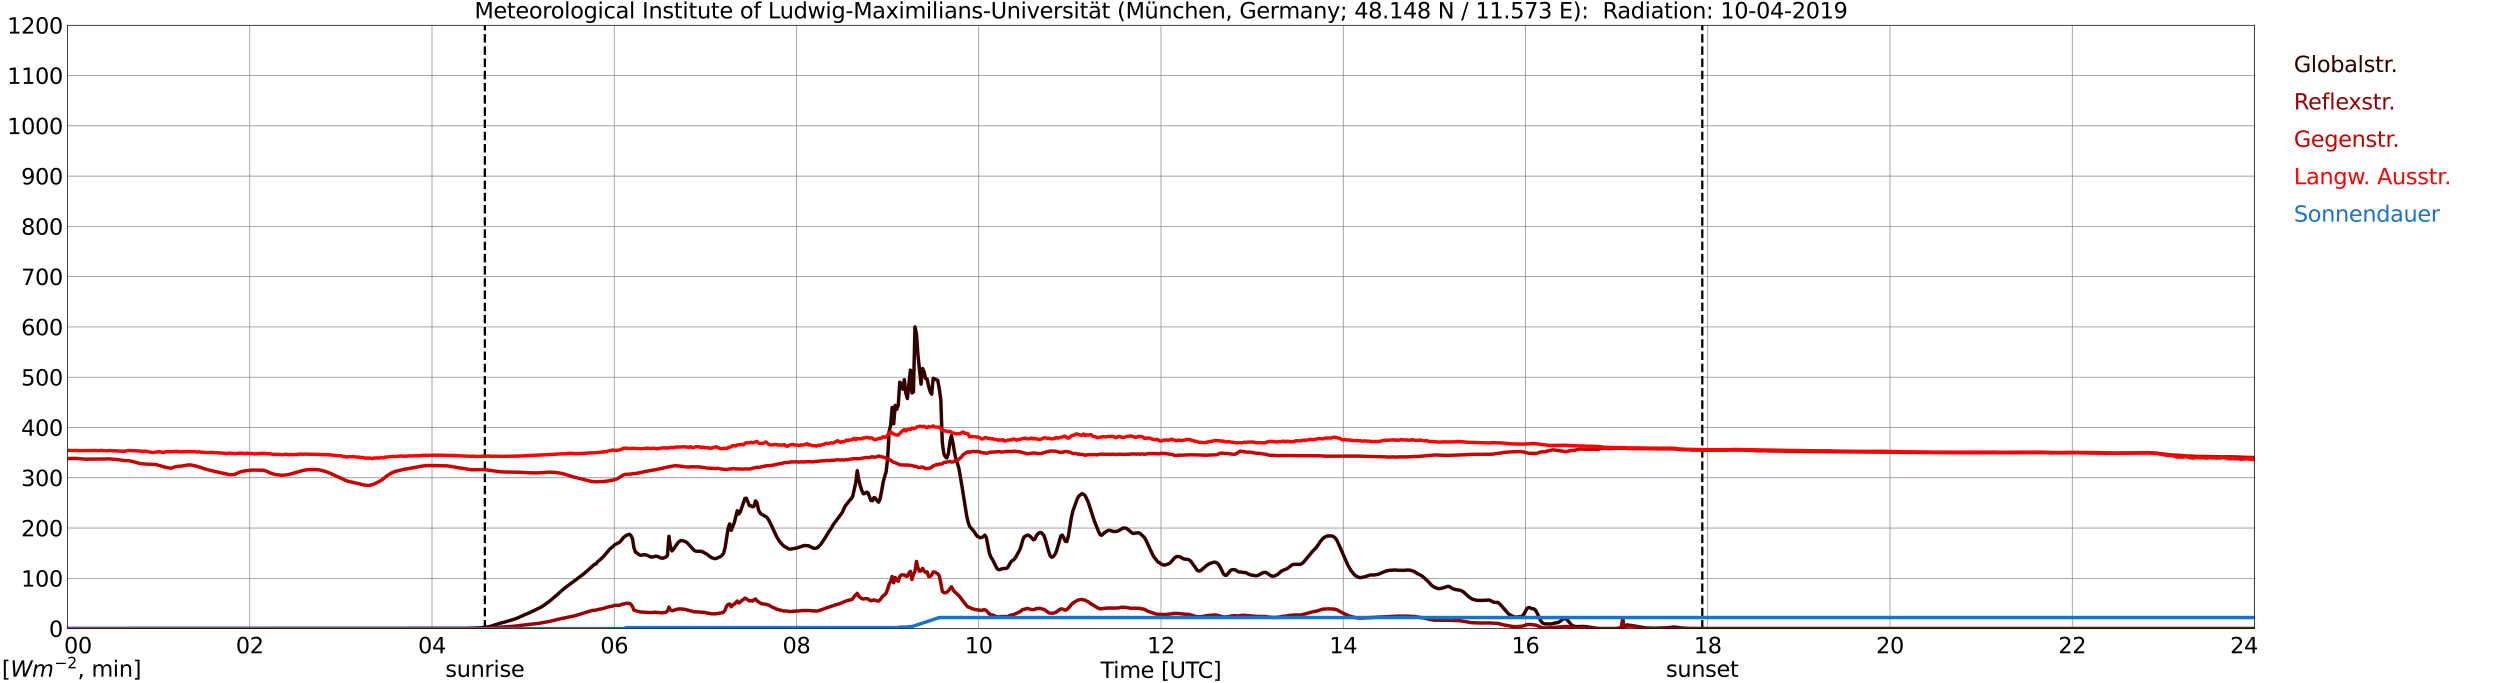<?xml version="1.0" encoding="utf-8" standalone="no"?>
<!DOCTYPE svg PUBLIC "-//W3C//DTD SVG 1.1//EN"
  "http://www.w3.org/Graphics/SVG/1.1/DTD/svg11.dtd">
<svg xmlns:xlink="http://www.w3.org/1999/xlink" width="1085.4pt" height="296.64pt" viewBox="0 0 1085.4 296.64" xmlns="http://www.w3.org/2000/svg" version="1.1">
 <defs>
  <style type="text/css">*{stroke-linejoin: round; stroke-linecap: butt}</style>
 </defs>
 <g id="figure_1">
  <g id="patch_1">
   <path d="M 0 296.64 
L 1085.4 296.64 
L 1085.4 0 
L 0 0 
z
" style="fill: #ffffff"/>
  </g>
  <g id="axes_1">
   <g id="patch_2">
    <path d="M 29.306 272.909 
L 978.814 272.909 
L 978.814 10.976 
L 29.306 10.976 
z
" style="fill: #ffffff"/>
   </g>
   <g id="patch_3">
    <path d="M 978.814 272.909 
L 978.814 272.909 
L 978.814 10.976 
L 978.814 10.976 
z
" clip-path="url(#p0409fff57a)" style="fill: #d3d3d3; opacity: 0.25; stroke: #d3d3d3; stroke-linejoin: miter"/>
   </g>
   <g id="matplotlib.axis_1">
    <g id="xtick_1">
     <g id="line2d_1">
      <path d="M 29.306 272.909 
L 29.306 10.976 
" clip-path="url(#p0409fff57a)" style="fill: none; stroke: #808080; stroke-width: 0.3; stroke-linecap: square"/>
     </g>
     <g id="line2d_2"/>
     <g id="text_1">
      <!--    00 -->
      <g transform="translate(18.733 283.627) scale(0.095 -0.095)">
       <defs>
        <path id="DejaVuSans-20" transform="scale(0.016)"/>
        <path id="DejaVuSans-30" d="M 2034 4250 
Q 1547 4250 1301 3770 
Q 1056 3291 1056 2328 
Q 1056 1369 1301 889 
Q 1547 409 2034 409 
Q 2525 409 2770 889 
Q 3016 1369 3016 2328 
Q 3016 3291 2770 3770 
Q 2525 4250 2034 4250 
z
M 2034 4750 
Q 2819 4750 3233 4129 
Q 3647 3509 3647 2328 
Q 3647 1150 3233 529 
Q 2819 -91 2034 -91 
Q 1250 -91 836 529 
Q 422 1150 422 2328 
Q 422 3509 836 4129 
Q 1250 4750 2034 4750 
z
" transform="scale(0.016)"/>
       </defs>
       <use xlink:href="#DejaVuSans-20"/>
       <use xlink:href="#DejaVuSans-20" transform="translate(31.787 0)"/>
       <use xlink:href="#DejaVuSans-20" transform="translate(63.574 0)"/>
       <use xlink:href="#DejaVuSans-30" transform="translate(95.361 0)"/>
       <use xlink:href="#DejaVuSans-30" transform="translate(158.984 0)"/>
      </g>
     </g>
    </g>
    <g id="xtick_2">
     <g id="line2d_3">
      <path d="M 108.431 272.909 
L 108.431 10.976 
" clip-path="url(#p0409fff57a)" style="fill: none; stroke: #808080; stroke-width: 0.3; stroke-linecap: square"/>
     </g>
     <g id="line2d_4"/>
     <g id="text_2">
      <!-- 02 -->
      <g transform="translate(102.387 283.627) scale(0.095 -0.095)">
       <defs>
        <path id="DejaVuSans-32" d="M 1228 531 
L 3431 531 
L 3431 0 
L 469 0 
L 469 531 
Q 828 903 1448 1529 
Q 2069 2156 2228 2338 
Q 2531 2678 2651 2914 
Q 2772 3150 2772 3378 
Q 2772 3750 2511 3984 
Q 2250 4219 1831 4219 
Q 1534 4219 1204 4116 
Q 875 4013 500 3803 
L 500 4441 
Q 881 4594 1212 4672 
Q 1544 4750 1819 4750 
Q 2544 4750 2975 4387 
Q 3406 4025 3406 3419 
Q 3406 3131 3298 2873 
Q 3191 2616 2906 2266 
Q 2828 2175 2409 1742 
Q 1991 1309 1228 531 
z
" transform="scale(0.016)"/>
       </defs>
       <use xlink:href="#DejaVuSans-30"/>
       <use xlink:href="#DejaVuSans-32" transform="translate(63.623 0)"/>
      </g>
     </g>
    </g>
    <g id="xtick_3">
     <g id="line2d_5">
      <path d="M 187.557 272.909 
L 187.557 10.976 
" clip-path="url(#p0409fff57a)" style="fill: none; stroke: #808080; stroke-width: 0.3; stroke-linecap: square"/>
     </g>
     <g id="line2d_6"/>
     <g id="text_3">
      <!-- 04 -->
      <g transform="translate(181.513 283.627) scale(0.095 -0.095)">
       <defs>
        <path id="DejaVuSans-34" d="M 2419 4116 
L 825 1625 
L 2419 1625 
L 2419 4116 
z
M 2253 4666 
L 3047 4666 
L 3047 1625 
L 3713 1625 
L 3713 1100 
L 3047 1100 
L 3047 0 
L 2419 0 
L 2419 1100 
L 313 1100 
L 313 1709 
L 2253 4666 
z
" transform="scale(0.016)"/>
       </defs>
       <use xlink:href="#DejaVuSans-30"/>
       <use xlink:href="#DejaVuSans-34" transform="translate(63.623 0)"/>
      </g>
     </g>
    </g>
    <g id="xtick_4">
     <g id="line2d_7">
      <path d="M 266.683 272.909 
L 266.683 10.976 
" clip-path="url(#p0409fff57a)" style="fill: none; stroke: #808080; stroke-width: 0.3; stroke-linecap: square"/>
     </g>
     <g id="line2d_8"/>
     <g id="text_4">
      <!-- 06 -->
      <g transform="translate(260.638 283.627) scale(0.095 -0.095)">
       <defs>
        <path id="DejaVuSans-36" d="M 2113 2584 
Q 1688 2584 1439 2293 
Q 1191 2003 1191 1497 
Q 1191 994 1439 701 
Q 1688 409 2113 409 
Q 2538 409 2786 701 
Q 3034 994 3034 1497 
Q 3034 2003 2786 2293 
Q 2538 2584 2113 2584 
z
M 3366 4563 
L 3366 3988 
Q 3128 4100 2886 4159 
Q 2644 4219 2406 4219 
Q 1781 4219 1451 3797 
Q 1122 3375 1075 2522 
Q 1259 2794 1537 2939 
Q 1816 3084 2150 3084 
Q 2853 3084 3261 2657 
Q 3669 2231 3669 1497 
Q 3669 778 3244 343 
Q 2819 -91 2113 -91 
Q 1303 -91 875 529 
Q 447 1150 447 2328 
Q 447 3434 972 4092 
Q 1497 4750 2381 4750 
Q 2619 4750 2861 4703 
Q 3103 4656 3366 4563 
z
" transform="scale(0.016)"/>
       </defs>
       <use xlink:href="#DejaVuSans-30"/>
       <use xlink:href="#DejaVuSans-36" transform="translate(63.623 0)"/>
      </g>
     </g>
    </g>
    <g id="xtick_5">
     <g id="line2d_9">
      <path d="M 345.808 272.909 
L 345.808 10.976 
" clip-path="url(#p0409fff57a)" style="fill: none; stroke: #808080; stroke-width: 0.3; stroke-linecap: square"/>
     </g>
     <g id="line2d_10"/>
     <g id="text_5">
      <!-- 08 -->
      <g transform="translate(339.764 283.627) scale(0.095 -0.095)">
       <defs>
        <path id="DejaVuSans-38" d="M 2034 2216 
Q 1584 2216 1326 1975 
Q 1069 1734 1069 1313 
Q 1069 891 1326 650 
Q 1584 409 2034 409 
Q 2484 409 2743 651 
Q 3003 894 3003 1313 
Q 3003 1734 2745 1975 
Q 2488 2216 2034 2216 
z
M 1403 2484 
Q 997 2584 770 2862 
Q 544 3141 544 3541 
Q 544 4100 942 4425 
Q 1341 4750 2034 4750 
Q 2731 4750 3128 4425 
Q 3525 4100 3525 3541 
Q 3525 3141 3298 2862 
Q 3072 2584 2669 2484 
Q 3125 2378 3379 2068 
Q 3634 1759 3634 1313 
Q 3634 634 3220 271 
Q 2806 -91 2034 -91 
Q 1263 -91 848 271 
Q 434 634 434 1313 
Q 434 1759 690 2068 
Q 947 2378 1403 2484 
z
M 1172 3481 
Q 1172 3119 1398 2916 
Q 1625 2713 2034 2713 
Q 2441 2713 2670 2916 
Q 2900 3119 2900 3481 
Q 2900 3844 2670 4047 
Q 2441 4250 2034 4250 
Q 1625 4250 1398 4047 
Q 1172 3844 1172 3481 
z
" transform="scale(0.016)"/>
       </defs>
       <use xlink:href="#DejaVuSans-30"/>
       <use xlink:href="#DejaVuSans-38" transform="translate(63.623 0)"/>
      </g>
     </g>
    </g>
    <g id="xtick_6">
     <g id="line2d_11">
      <path d="M 424.934 272.909 
L 424.934 10.976 
" clip-path="url(#p0409fff57a)" style="fill: none; stroke: #808080; stroke-width: 0.3; stroke-linecap: square"/>
     </g>
     <g id="line2d_12"/>
     <g id="text_6">
      <!-- 10 -->
      <g transform="translate(418.89 283.627) scale(0.095 -0.095)">
       <defs>
        <path id="DejaVuSans-31" d="M 794 531 
L 1825 531 
L 1825 4091 
L 703 3866 
L 703 4441 
L 1819 4666 
L 2450 4666 
L 2450 531 
L 3481 531 
L 3481 0 
L 794 0 
L 794 531 
z
" transform="scale(0.016)"/>
       </defs>
       <use xlink:href="#DejaVuSans-31"/>
       <use xlink:href="#DejaVuSans-30" transform="translate(63.623 0)"/>
      </g>
     </g>
    </g>
    <g id="xtick_7">
     <g id="line2d_13">
      <path d="M 504.06 272.909 
L 504.06 10.976 
" clip-path="url(#p0409fff57a)" style="fill: none; stroke: #808080; stroke-width: 0.3; stroke-linecap: square"/>
     </g>
     <g id="line2d_14"/>
     <g id="text_7">
      <!-- 12 -->
      <g transform="translate(498.015 283.627) scale(0.095 -0.095)">
       <use xlink:href="#DejaVuSans-31"/>
       <use xlink:href="#DejaVuSans-32" transform="translate(63.623 0)"/>
      </g>
     </g>
    </g>
    <g id="xtick_8">
     <g id="line2d_15">
      <path d="M 583.185 272.909 
L 583.185 10.976 
" clip-path="url(#p0409fff57a)" style="fill: none; stroke: #808080; stroke-width: 0.3; stroke-linecap: square"/>
     </g>
     <g id="line2d_16"/>
     <g id="text_8">
      <!-- 14 -->
      <g transform="translate(577.141 283.627) scale(0.095 -0.095)">
       <use xlink:href="#DejaVuSans-31"/>
       <use xlink:href="#DejaVuSans-34" transform="translate(63.623 0)"/>
      </g>
     </g>
    </g>
    <g id="xtick_9">
     <g id="line2d_17">
      <path d="M 662.311 272.909 
L 662.311 10.976 
" clip-path="url(#p0409fff57a)" style="fill: none; stroke: #808080; stroke-width: 0.3; stroke-linecap: square"/>
     </g>
     <g id="line2d_18"/>
     <g id="text_9">
      <!-- 16 -->
      <g transform="translate(656.267 283.627) scale(0.095 -0.095)">
       <use xlink:href="#DejaVuSans-31"/>
       <use xlink:href="#DejaVuSans-36" transform="translate(63.623 0)"/>
      </g>
     </g>
    </g>
    <g id="xtick_10">
     <g id="line2d_19">
      <path d="M 741.437 272.909 
L 741.437 10.976 
" clip-path="url(#p0409fff57a)" style="fill: none; stroke: #808080; stroke-width: 0.3; stroke-linecap: square"/>
     </g>
     <g id="line2d_20"/>
     <g id="text_10">
      <!-- 18 -->
      <g transform="translate(735.392 283.627) scale(0.095 -0.095)">
       <use xlink:href="#DejaVuSans-31"/>
       <use xlink:href="#DejaVuSans-38" transform="translate(63.623 0)"/>
      </g>
     </g>
    </g>
    <g id="xtick_11">
     <g id="line2d_21">
      <path d="M 820.562 272.909 
L 820.562 10.976 
" clip-path="url(#p0409fff57a)" style="fill: none; stroke: #808080; stroke-width: 0.3; stroke-linecap: square"/>
     </g>
     <g id="line2d_22"/>
     <g id="text_11">
      <!-- 20 -->
      <g transform="translate(814.518 283.627) scale(0.095 -0.095)">
       <use xlink:href="#DejaVuSans-32"/>
       <use xlink:href="#DejaVuSans-30" transform="translate(63.623 0)"/>
      </g>
     </g>
    </g>
    <g id="xtick_12">
     <g id="line2d_23">
      <path d="M 899.688 272.909 
L 899.688 10.976 
" clip-path="url(#p0409fff57a)" style="fill: none; stroke: #808080; stroke-width: 0.3; stroke-linecap: square"/>
     </g>
     <g id="line2d_24"/>
     <g id="text_12">
      <!-- 22 -->
      <g transform="translate(893.644 283.627) scale(0.095 -0.095)">
       <use xlink:href="#DejaVuSans-32"/>
       <use xlink:href="#DejaVuSans-32" transform="translate(63.623 0)"/>
      </g>
     </g>
    </g>
    <g id="xtick_13">
     <g id="line2d_25">
      <path d="M 978.814 272.909 
L 978.814 10.976 
" clip-path="url(#p0409fff57a)" style="fill: none; stroke: #808080; stroke-width: 0.3; stroke-linecap: square"/>
     </g>
     <g id="line2d_26"/>
     <g id="text_13">
      <!-- 24    -->
      <g transform="translate(968.241 283.627) scale(0.095 -0.095)">
       <use xlink:href="#DejaVuSans-32"/>
       <use xlink:href="#DejaVuSans-34" transform="translate(63.623 0)"/>
       <use xlink:href="#DejaVuSans-20" transform="translate(127.246 0)"/>
       <use xlink:href="#DejaVuSans-20" transform="translate(159.033 0)"/>
       <use xlink:href="#DejaVuSans-20" transform="translate(190.82 0)"/>
      </g>
     </g>
    </g>
    <g id="text_14">
     <!-- Time [UTC] -->
     <g transform="translate(477.806 294.322) scale(0.095 -0.095)">
      <defs>
       <path id="DejaVuSans-54" d="M -19 4666 
L 3928 4666 
L 3928 4134 
L 2272 4134 
L 2272 0 
L 1638 0 
L 1638 4134 
L -19 4134 
L -19 4666 
z
" transform="scale(0.016)"/>
       <path id="DejaVuSans-69" d="M 603 3500 
L 1178 3500 
L 1178 0 
L 603 0 
L 603 3500 
z
M 603 4863 
L 1178 4863 
L 1178 4134 
L 603 4134 
L 603 4863 
z
" transform="scale(0.016)"/>
       <path id="DejaVuSans-6d" d="M 3328 2828 
Q 3544 3216 3844 3400 
Q 4144 3584 4550 3584 
Q 5097 3584 5394 3201 
Q 5691 2819 5691 2113 
L 5691 0 
L 5113 0 
L 5113 2094 
Q 5113 2597 4934 2840 
Q 4756 3084 4391 3084 
Q 3944 3084 3684 2787 
Q 3425 2491 3425 1978 
L 3425 0 
L 2847 0 
L 2847 2094 
Q 2847 2600 2669 2842 
Q 2491 3084 2119 3084 
Q 1678 3084 1418 2786 
Q 1159 2488 1159 1978 
L 1159 0 
L 581 0 
L 581 3500 
L 1159 3500 
L 1159 2956 
Q 1356 3278 1631 3431 
Q 1906 3584 2284 3584 
Q 2666 3584 2933 3390 
Q 3200 3197 3328 2828 
z
" transform="scale(0.016)"/>
       <path id="DejaVuSans-65" d="M 3597 1894 
L 3597 1613 
L 953 1613 
Q 991 1019 1311 708 
Q 1631 397 2203 397 
Q 2534 397 2845 478 
Q 3156 559 3463 722 
L 3463 178 
Q 3153 47 2828 -22 
Q 2503 -91 2169 -91 
Q 1331 -91 842 396 
Q 353 884 353 1716 
Q 353 2575 817 3079 
Q 1281 3584 2069 3584 
Q 2775 3584 3186 3129 
Q 3597 2675 3597 1894 
z
M 3022 2063 
Q 3016 2534 2758 2815 
Q 2500 3097 2075 3097 
Q 1594 3097 1305 2825 
Q 1016 2553 972 2059 
L 3022 2063 
z
" transform="scale(0.016)"/>
       <path id="DejaVuSans-5b" d="M 550 4863 
L 1875 4863 
L 1875 4416 
L 1125 4416 
L 1125 -397 
L 1875 -397 
L 1875 -844 
L 550 -844 
L 550 4863 
z
" transform="scale(0.016)"/>
       <path id="DejaVuSans-55" d="M 556 4666 
L 1191 4666 
L 1191 1831 
Q 1191 1081 1462 751 
Q 1734 422 2344 422 
Q 2950 422 3222 751 
Q 3494 1081 3494 1831 
L 3494 4666 
L 4128 4666 
L 4128 1753 
Q 4128 841 3676 375 
Q 3225 -91 2344 -91 
Q 1459 -91 1007 375 
Q 556 841 556 1753 
L 556 4666 
z
" transform="scale(0.016)"/>
       <path id="DejaVuSans-43" d="M 4122 4306 
L 4122 3641 
Q 3803 3938 3442 4084 
Q 3081 4231 2675 4231 
Q 1875 4231 1450 3742 
Q 1025 3253 1025 2328 
Q 1025 1406 1450 917 
Q 1875 428 2675 428 
Q 3081 428 3442 575 
Q 3803 722 4122 1019 
L 4122 359 
Q 3791 134 3420 21 
Q 3050 -91 2638 -91 
Q 1578 -91 968 557 
Q 359 1206 359 2328 
Q 359 3453 968 4101 
Q 1578 4750 2638 4750 
Q 3056 4750 3426 4639 
Q 3797 4528 4122 4306 
z
" transform="scale(0.016)"/>
       <path id="DejaVuSans-5d" d="M 1947 4863 
L 1947 -844 
L 622 -844 
L 622 -397 
L 1369 -397 
L 1369 4416 
L 622 4416 
L 622 4863 
L 1947 4863 
z
" transform="scale(0.016)"/>
      </defs>
      <use xlink:href="#DejaVuSans-54"/>
      <use xlink:href="#DejaVuSans-69" transform="translate(57.959 0)"/>
      <use xlink:href="#DejaVuSans-6d" transform="translate(85.742 0)"/>
      <use xlink:href="#DejaVuSans-65" transform="translate(183.154 0)"/>
      <use xlink:href="#DejaVuSans-20" transform="translate(244.678 0)"/>
      <use xlink:href="#DejaVuSans-5b" transform="translate(276.465 0)"/>
      <use xlink:href="#DejaVuSans-55" transform="translate(315.479 0)"/>
      <use xlink:href="#DejaVuSans-54" transform="translate(388.672 0)"/>
      <use xlink:href="#DejaVuSans-43" transform="translate(443.881 0)"/>
      <use xlink:href="#DejaVuSans-5d" transform="translate(513.705 0)"/>
     </g>
    </g>
   </g>
   <g id="matplotlib.axis_2">
    <g id="ytick_1">
     <g id="line2d_27">
      <path d="M 29.306 272.909 
L 978.814 272.909 
" clip-path="url(#p0409fff57a)" style="fill: none; stroke: #808080; stroke-width: 0.3; stroke-linecap: square"/>
     </g>
     <g id="line2d_28"/>
     <g id="text_15">
      <!-- 0 -->
      <g transform="translate(21.261 276.518) scale(0.095 -0.095)">
       <use xlink:href="#DejaVuSans-30"/>
      </g>
     </g>
    </g>
    <g id="ytick_2">
     <g id="line2d_29">
      <path d="M 29.306 251.081 
L 978.814 251.081 
" clip-path="url(#p0409fff57a)" style="fill: none; stroke: #808080; stroke-width: 0.3; stroke-linecap: square"/>
     </g>
     <g id="line2d_30"/>
     <g id="text_16">
      <!-- 100 -->
      <g transform="translate(9.173 254.69) scale(0.095 -0.095)">
       <use xlink:href="#DejaVuSans-31"/>
       <use xlink:href="#DejaVuSans-30" transform="translate(63.623 0)"/>
       <use xlink:href="#DejaVuSans-30" transform="translate(127.246 0)"/>
      </g>
     </g>
    </g>
    <g id="ytick_3">
     <g id="line2d_31">
      <path d="M 29.306 229.253 
L 978.814 229.253 
" clip-path="url(#p0409fff57a)" style="fill: none; stroke: #808080; stroke-width: 0.3; stroke-linecap: square"/>
     </g>
     <g id="line2d_32"/>
     <g id="text_17">
      <!-- 200 -->
      <g transform="translate(9.173 232.863) scale(0.095 -0.095)">
       <use xlink:href="#DejaVuSans-32"/>
       <use xlink:href="#DejaVuSans-30" transform="translate(63.623 0)"/>
       <use xlink:href="#DejaVuSans-30" transform="translate(127.246 0)"/>
      </g>
     </g>
    </g>
    <g id="ytick_4">
     <g id="line2d_33">
      <path d="M 29.306 207.426 
L 978.814 207.426 
" clip-path="url(#p0409fff57a)" style="fill: none; stroke: #808080; stroke-width: 0.3; stroke-linecap: square"/>
     </g>
     <g id="line2d_34"/>
     <g id="text_18">
      <!-- 300 -->
      <g transform="translate(9.173 211.035) scale(0.095 -0.095)">
       <defs>
        <path id="DejaVuSans-33" d="M 2597 2516 
Q 3050 2419 3304 2112 
Q 3559 1806 3559 1356 
Q 3559 666 3084 287 
Q 2609 -91 1734 -91 
Q 1441 -91 1130 -33 
Q 819 25 488 141 
L 488 750 
Q 750 597 1062 519 
Q 1375 441 1716 441 
Q 2309 441 2620 675 
Q 2931 909 2931 1356 
Q 2931 1769 2642 2001 
Q 2353 2234 1838 2234 
L 1294 2234 
L 1294 2753 
L 1863 2753 
Q 2328 2753 2575 2939 
Q 2822 3125 2822 3475 
Q 2822 3834 2567 4026 
Q 2313 4219 1838 4219 
Q 1578 4219 1281 4162 
Q 984 4106 628 3988 
L 628 4550 
Q 988 4650 1302 4700 
Q 1616 4750 1894 4750 
Q 2613 4750 3031 4423 
Q 3450 4097 3450 3541 
Q 3450 3153 3228 2886 
Q 3006 2619 2597 2516 
z
" transform="scale(0.016)"/>
       </defs>
       <use xlink:href="#DejaVuSans-33"/>
       <use xlink:href="#DejaVuSans-30" transform="translate(63.623 0)"/>
       <use xlink:href="#DejaVuSans-30" transform="translate(127.246 0)"/>
      </g>
     </g>
    </g>
    <g id="ytick_5">
     <g id="line2d_35">
      <path d="M 29.306 185.598 
L 978.814 185.598 
" clip-path="url(#p0409fff57a)" style="fill: none; stroke: #808080; stroke-width: 0.3; stroke-linecap: square"/>
     </g>
     <g id="line2d_36"/>
     <g id="text_19">
      <!-- 400 -->
      <g transform="translate(9.173 189.207) scale(0.095 -0.095)">
       <use xlink:href="#DejaVuSans-34"/>
       <use xlink:href="#DejaVuSans-30" transform="translate(63.623 0)"/>
       <use xlink:href="#DejaVuSans-30" transform="translate(127.246 0)"/>
      </g>
     </g>
    </g>
    <g id="ytick_6">
     <g id="line2d_37">
      <path d="M 29.306 163.77 
L 978.814 163.77 
" clip-path="url(#p0409fff57a)" style="fill: none; stroke: #808080; stroke-width: 0.3; stroke-linecap: square"/>
     </g>
     <g id="line2d_38"/>
     <g id="text_20">
      <!-- 500 -->
      <g transform="translate(9.173 167.379) scale(0.095 -0.095)">
       <defs>
        <path id="DejaVuSans-35" d="M 691 4666 
L 3169 4666 
L 3169 4134 
L 1269 4134 
L 1269 2991 
Q 1406 3038 1543 3061 
Q 1681 3084 1819 3084 
Q 2600 3084 3056 2656 
Q 3513 2228 3513 1497 
Q 3513 744 3044 326 
Q 2575 -91 1722 -91 
Q 1428 -91 1123 -41 
Q 819 9 494 109 
L 494 744 
Q 775 591 1075 516 
Q 1375 441 1709 441 
Q 2250 441 2565 725 
Q 2881 1009 2881 1497 
Q 2881 1984 2565 2268 
Q 2250 2553 1709 2553 
Q 1456 2553 1204 2497 
Q 953 2441 691 2322 
L 691 4666 
z
" transform="scale(0.016)"/>
       </defs>
       <use xlink:href="#DejaVuSans-35"/>
       <use xlink:href="#DejaVuSans-30" transform="translate(63.623 0)"/>
       <use xlink:href="#DejaVuSans-30" transform="translate(127.246 0)"/>
      </g>
     </g>
    </g>
    <g id="ytick_7">
     <g id="line2d_39">
      <path d="M 29.306 141.942 
L 978.814 141.942 
" clip-path="url(#p0409fff57a)" style="fill: none; stroke: #808080; stroke-width: 0.3; stroke-linecap: square"/>
     </g>
     <g id="line2d_40"/>
     <g id="text_21">
      <!-- 600 -->
      <g transform="translate(9.173 145.551) scale(0.095 -0.095)">
       <use xlink:href="#DejaVuSans-36"/>
       <use xlink:href="#DejaVuSans-30" transform="translate(63.623 0)"/>
       <use xlink:href="#DejaVuSans-30" transform="translate(127.246 0)"/>
      </g>
     </g>
    </g>
    <g id="ytick_8">
     <g id="line2d_41">
      <path d="M 29.306 120.114 
L 978.814 120.114 
" clip-path="url(#p0409fff57a)" style="fill: none; stroke: #808080; stroke-width: 0.3; stroke-linecap: square"/>
     </g>
     <g id="line2d_42"/>
     <g id="text_22">
      <!-- 700 -->
      <g transform="translate(9.173 123.724) scale(0.095 -0.095)">
       <defs>
        <path id="DejaVuSans-37" d="M 525 4666 
L 3525 4666 
L 3525 4397 
L 1831 0 
L 1172 0 
L 2766 4134 
L 525 4134 
L 525 4666 
z
" transform="scale(0.016)"/>
       </defs>
       <use xlink:href="#DejaVuSans-37"/>
       <use xlink:href="#DejaVuSans-30" transform="translate(63.623 0)"/>
       <use xlink:href="#DejaVuSans-30" transform="translate(127.246 0)"/>
      </g>
     </g>
    </g>
    <g id="ytick_9">
     <g id="line2d_43">
      <path d="M 29.306 98.287 
L 978.814 98.287 
" clip-path="url(#p0409fff57a)" style="fill: none; stroke: #808080; stroke-width: 0.3; stroke-linecap: square"/>
     </g>
     <g id="line2d_44"/>
     <g id="text_23">
      <!-- 800 -->
      <g transform="translate(9.173 101.896) scale(0.095 -0.095)">
       <use xlink:href="#DejaVuSans-38"/>
       <use xlink:href="#DejaVuSans-30" transform="translate(63.623 0)"/>
       <use xlink:href="#DejaVuSans-30" transform="translate(127.246 0)"/>
      </g>
     </g>
    </g>
    <g id="ytick_10">
     <g id="line2d_45">
      <path d="M 29.306 76.459 
L 978.814 76.459 
" clip-path="url(#p0409fff57a)" style="fill: none; stroke: #808080; stroke-width: 0.3; stroke-linecap: square"/>
     </g>
     <g id="line2d_46"/>
     <g id="text_24">
      <!-- 900 -->
      <g transform="translate(9.173 80.068) scale(0.095 -0.095)">
       <defs>
        <path id="DejaVuSans-39" d="M 703 97 
L 703 672 
Q 941 559 1184 500 
Q 1428 441 1663 441 
Q 2288 441 2617 861 
Q 2947 1281 2994 2138 
Q 2813 1869 2534 1725 
Q 2256 1581 1919 1581 
Q 1219 1581 811 2004 
Q 403 2428 403 3163 
Q 403 3881 828 4315 
Q 1253 4750 1959 4750 
Q 2769 4750 3195 4129 
Q 3622 3509 3622 2328 
Q 3622 1225 3098 567 
Q 2575 -91 1691 -91 
Q 1453 -91 1209 -44 
Q 966 3 703 97 
z
M 1959 2075 
Q 2384 2075 2632 2365 
Q 2881 2656 2881 3163 
Q 2881 3666 2632 3958 
Q 2384 4250 1959 4250 
Q 1534 4250 1286 3958 
Q 1038 3666 1038 3163 
Q 1038 2656 1286 2365 
Q 1534 2075 1959 2075 
z
" transform="scale(0.016)"/>
       </defs>
       <use xlink:href="#DejaVuSans-39"/>
       <use xlink:href="#DejaVuSans-30" transform="translate(63.623 0)"/>
       <use xlink:href="#DejaVuSans-30" transform="translate(127.246 0)"/>
      </g>
     </g>
    </g>
    <g id="ytick_11">
     <g id="line2d_47">
      <path d="M 29.306 54.631 
L 978.814 54.631 
" clip-path="url(#p0409fff57a)" style="fill: none; stroke: #808080; stroke-width: 0.3; stroke-linecap: square"/>
     </g>
     <g id="line2d_48"/>
     <g id="text_25">
      <!-- 1000 -->
      <g transform="translate(3.128 58.24) scale(0.095 -0.095)">
       <use xlink:href="#DejaVuSans-31"/>
       <use xlink:href="#DejaVuSans-30" transform="translate(63.623 0)"/>
       <use xlink:href="#DejaVuSans-30" transform="translate(127.246 0)"/>
       <use xlink:href="#DejaVuSans-30" transform="translate(190.869 0)"/>
      </g>
     </g>
    </g>
    <g id="ytick_12">
     <g id="line2d_49">
      <path d="M 29.306 32.803 
L 978.814 32.803 
" clip-path="url(#p0409fff57a)" style="fill: none; stroke: #808080; stroke-width: 0.3; stroke-linecap: square"/>
     </g>
     <g id="line2d_50"/>
     <g id="text_26">
      <!-- 1100 -->
      <g transform="translate(3.128 36.413) scale(0.095 -0.095)">
       <use xlink:href="#DejaVuSans-31"/>
       <use xlink:href="#DejaVuSans-31" transform="translate(63.623 0)"/>
       <use xlink:href="#DejaVuSans-30" transform="translate(127.246 0)"/>
       <use xlink:href="#DejaVuSans-30" transform="translate(190.869 0)"/>
      </g>
     </g>
    </g>
    <g id="ytick_13">
     <g id="line2d_51">
      <path d="M 29.306 10.976 
L 978.814 10.976 
" clip-path="url(#p0409fff57a)" style="fill: none; stroke: #808080; stroke-width: 0.3; stroke-linecap: square"/>
     </g>
     <g id="line2d_52"/>
     <g id="text_27">
      <!-- 1200 -->
      <g transform="translate(3.128 14.585) scale(0.095 -0.095)">
       <use xlink:href="#DejaVuSans-31"/>
       <use xlink:href="#DejaVuSans-32" transform="translate(63.623 0)"/>
       <use xlink:href="#DejaVuSans-30" transform="translate(127.246 0)"/>
       <use xlink:href="#DejaVuSans-30" transform="translate(190.869 0)"/>
      </g>
     </g>
    </g>
   </g>
   <g id="line2d_53">
    <path d="M 210.504 272.909 
L 210.504 10.976 
" clip-path="url(#p0409fff57a)" style="fill: none; stroke-dasharray: 3.7,1.6; stroke-dashoffset: 0; stroke: #000000"/>
   </g>
   <g id="line2d_54">
    <path d="M 739.063 272.909 
L 739.063 10.976 
" clip-path="url(#p0409fff57a)" style="fill: none; stroke-dasharray: 3.7,1.6; stroke-dashoffset: 0; stroke: #000000"/>
   </g>
   <g id="line2d_55">
    <path d="M 29.306 272.909 
L 202.063 272.826 
L 205.36 272.721 
L 208.657 272.551 
L 210.635 272.317 
L 211.954 272.127 
L 212.614 272.023 
L 213.932 271.599 
L 217.889 270.372 
L 219.207 270.056 
L 223.823 268.659 
L 226.461 267.517 
L 227.779 266.904 
L 229.757 266.079 
L 235.033 263.54 
L 238.329 261.213 
L 241.626 258.444 
L 244.923 255.503 
L 253.495 249.117 
L 258.111 245.013 
L 258.77 244.864 
L 259.43 243.913 
L 260.748 242.835 
L 262.067 241.544 
L 264.705 238.456 
L 265.364 237.843 
L 266.023 237.419 
L 266.683 236.679 
L 268.002 235.895 
L 268.661 235.62 
L 269.32 235.136 
L 270.639 233.422 
L 271.958 232.407 
L 273.277 231.962 
L 273.936 232.575 
L 274.595 233.887 
L 275.255 237.906 
L 275.914 239.746 
L 276.573 240.043 
L 277.233 240.656 
L 277.892 241.014 
L 278.552 241.058 
L 279.211 240.887 
L 279.87 240.846 
L 280.53 240.931 
L 281.849 241.501 
L 282.508 241.776 
L 283.167 241.839 
L 283.827 241.734 
L 284.486 241.501 
L 285.145 241.523 
L 285.805 241.671 
L 286.464 242.114 
L 287.783 242.389 
L 289.102 241.82 
L 289.761 241.226 
L 290.42 232.85 
L 291.08 237.482 
L 291.739 239.174 
L 292.399 238.478 
L 294.377 235.537 
L 295.036 234.987 
L 295.696 234.691 
L 296.355 234.732 
L 297.674 235.199 
L 298.333 235.62 
L 299.652 237.081 
L 300.971 238.541 
L 301.63 239.111 
L 302.289 239.322 
L 304.267 239.344 
L 304.927 239.512 
L 306.905 240.612 
L 308.224 241.608 
L 308.883 242.095 
L 310.202 242.516 
L 310.861 242.516 
L 312.18 241.924 
L 312.839 241.627 
L 313.499 241.077 
L 314.158 240.189 
L 314.818 237.757 
L 316.136 229.275 
L 316.796 227.435 
L 317.455 230.27 
L 318.774 227.033 
L 320.093 221.725 
L 320.752 223.163 
L 321.411 222.253 
L 323.39 216.416 
L 324.049 216.312 
L 325.368 219.546 
L 326.027 219.546 
L 326.686 220.033 
L 327.346 219.843 
L 328.005 217.495 
L 328.665 218.361 
L 329.324 221.387 
L 329.983 222.72 
L 330.643 223.312 
L 331.302 223.587 
L 331.961 224.052 
L 332.621 224.305 
L 333.28 225.045 
L 333.94 226.082 
L 335.258 228.854 
L 337.236 233.084 
L 338.555 235.199 
L 339.874 236.679 
L 340.533 237.229 
L 342.512 238.349 
L 343.171 238.393 
L 345.808 237.947 
L 349.105 236.847 
L 351.083 236.954 
L 353.062 237.969 
L 353.721 238.074 
L 354.38 237.947 
L 355.04 237.653 
L 356.359 236.341 
L 358.337 233.337 
L 360.315 230.122 
L 360.974 229.17 
L 361.634 227.965 
L 365.59 222.635 
L 366.909 219.78 
L 368.227 218.086 
L 368.887 217.241 
L 369.546 216.584 
L 370.206 215.465 
L 371.524 209.628 
L 372.184 204.339 
L 372.843 208.316 
L 373.502 210.896 
L 374.162 212.926 
L 374.821 214.365 
L 375.481 214.238 
L 376.14 213.688 
L 376.799 213.9 
L 378.118 217.283 
L 378.777 217.39 
L 379.437 216.037 
L 380.096 216.29 
L 380.756 217.368 
L 381.415 218.045 
L 382.074 216.628 
L 382.734 213.391 
L 383.393 209.543 
L 384.053 206.963 
L 384.712 204.889 
L 385.371 199.22 
L 386.031 187.313 
L 386.69 184.5 
L 387.349 176.843 
L 388.009 183.972 
L 388.668 176.018 
L 389.328 177.709 
L 389.987 175.932 
L 390.646 165.951 
L 391.306 166.479 
L 391.965 168.996 
L 392.624 164.85 
L 393.284 170.794 
L 393.943 173.036 
L 395.262 160.684 
L 395.921 170.582 
L 396.581 170.2 
L 397.24 141.923 
L 397.899 145.053 
L 398.559 154.36 
L 399.878 166.776 
L 400.537 160.007 
L 401.196 161.402 
L 401.856 164.342 
L 402.515 164.554 
L 403.175 167.727 
L 403.834 170.011 
L 404.493 171.133 
L 405.153 164.259 
L 406.471 164.829 
L 407.131 165.126 
L 407.79 168.721 
L 408.45 173.438 
L 409.109 192.135 
L 409.768 197.001 
L 410.428 198.31 
L 411.087 198.819 
L 411.746 196.872 
L 412.406 191.987 
L 413.065 189.132 
L 413.725 192.262 
L 414.384 196.239 
L 415.043 199.517 
L 415.703 201.231 
L 416.362 203.555 
L 417.681 211.32 
L 419.659 223.755 
L 420.318 226.695 
L 420.978 228.557 
L 422.956 230.84 
L 423.615 231.962 
L 424.275 232.809 
L 425.593 233.442 
L 426.253 233.359 
L 426.912 232.914 
L 427.572 232.322 
L 428.231 233.401 
L 429.55 240.211 
L 430.209 241.861 
L 430.869 242.835 
L 432.847 246.873 
L 433.506 247.296 
L 434.165 247.296 
L 434.825 247.001 
L 436.144 246.768 
L 436.803 246.831 
L 437.462 246.451 
L 438.781 244.103 
L 439.44 243.426 
L 440.1 243.066 
L 440.759 242.263 
L 442.737 238.753 
L 443.397 236.806 
L 444.056 234.394 
L 444.716 233.04 
L 446.034 232.322 
L 446.694 232.427 
L 447.353 232.936 
L 448.672 234.352 
L 449.331 234.055 
L 449.991 232.554 
L 450.65 231.709 
L 451.309 231.264 
L 451.969 231.181 
L 452.628 231.772 
L 453.287 232.617 
L 453.947 234.564 
L 455.266 239.366 
L 455.925 241.289 
L 456.584 241.924 
L 457.244 241.649 
L 457.903 240.846 
L 458.563 239.576 
L 459.881 235.114 
L 460.541 232.746 
L 461.2 232.322 
L 461.859 233.464 
L 462.519 234.966 
L 463.178 235.114 
L 463.838 232.702 
L 465.156 224.643 
L 465.816 221.788 
L 467.794 216.395 
L 468.453 215.316 
L 469.772 214.323 
L 470.431 214.598 
L 471.091 215.126 
L 472.409 217.855 
L 475.047 225.955 
L 477.025 230.947 
L 477.685 232.196 
L 478.344 232.386 
L 479.663 231.137 
L 480.981 230.356 
L 481.641 230.227 
L 483.619 230.799 
L 484.938 230.672 
L 485.597 230.439 
L 487.575 229.255 
L 488.894 229.275 
L 490.213 230.27 
L 491.532 231.456 
L 492.191 231.646 
L 492.85 231.434 
L 494.169 231.327 
L 494.828 231.497 
L 496.807 233.274 
L 497.466 234.394 
L 500.763 241.501 
L 502.741 243.998 
L 503.4 244.314 
L 504.06 244.823 
L 504.719 245.181 
L 505.379 245.308 
L 506.038 245.244 
L 507.357 244.801 
L 508.016 244.419 
L 509.994 242.158 
L 510.654 241.713 
L 511.313 241.586 
L 511.972 241.691 
L 512.632 241.924 
L 513.95 242.686 
L 515.929 242.917 
L 516.588 243.278 
L 517.247 243.998 
L 519.885 247.698 
L 520.544 247.909 
L 521.204 247.805 
L 523.841 245.519 
L 525.16 244.675 
L 527.138 244.061 
L 527.797 244.144 
L 528.457 244.483 
L 529.116 245.14 
L 529.776 246.259 
L 531.094 248.988 
L 531.754 249.708 
L 532.413 249.793 
L 533.073 249.117 
L 533.732 248.228 
L 534.391 247.551 
L 535.051 247.318 
L 535.71 247.318 
L 536.369 247.445 
L 537.688 248.311 
L 539.007 248.374 
L 539.666 248.586 
L 540.326 248.523 
L 540.985 248.63 
L 541.644 249.053 
L 542.963 249.601 
L 544.941 249.939 
L 545.601 249.939 
L 546.26 249.793 
L 548.238 248.671 
L 548.898 248.503 
L 549.557 248.523 
L 550.216 248.883 
L 551.535 249.813 
L 552.195 250.11 
L 552.854 250.132 
L 553.513 250.005 
L 554.832 249.306 
L 556.151 248.099 
L 556.81 247.698 
L 558.788 246.916 
L 560.766 245.371 
L 561.426 245.054 
L 562.745 244.991 
L 564.063 245.033 
L 564.723 244.95 
L 565.382 244.568 
L 566.042 243.998 
L 569.998 239.196 
L 571.317 237.906 
L 572.635 236.024 
L 573.295 235.007 
L 574.613 233.549 
L 575.932 232.809 
L 576.592 232.682 
L 577.91 232.661 
L 578.57 232.809 
L 579.229 233.167 
L 579.889 233.78 
L 580.548 234.839 
L 581.867 237.757 
L 585.164 245.308 
L 586.482 247.615 
L 587.801 249.263 
L 588.46 249.898 
L 589.12 250.343 
L 590.439 250.808 
L 592.417 250.448 
L 595.054 249.601 
L 596.373 249.667 
L 598.351 249.348 
L 601.648 247.953 
L 602.967 247.656 
L 604.945 247.508 
L 605.604 247.466 
L 606.923 247.593 
L 609.561 247.615 
L 610.879 247.486 
L 612.198 247.53 
L 613.517 247.953 
L 614.176 248.228 
L 615.495 249.136 
L 616.154 249.348 
L 617.473 250.132 
L 620.111 252.522 
L 621.429 254.023 
L 622.748 254.975 
L 624.067 255.462 
L 624.726 255.588 
L 626.045 255.377 
L 628.683 254.53 
L 629.342 254.72 
L 630.661 255.588 
L 631.98 255.968 
L 633.958 256.265 
L 635.276 256.898 
L 637.914 259.288 
L 639.233 260.135 
L 641.211 260.644 
L 642.53 260.685 
L 643.848 260.644 
L 645.167 260.622 
L 646.486 260.495 
L 647.145 260.749 
L 648.464 261.467 
L 650.442 261.574 
L 651.761 262.885 
L 655.058 266.651 
L 656.377 267.391 
L 657.695 267.897 
L 658.355 267.982 
L 659.674 267.685 
L 660.333 267.707 
L 660.992 267.41 
L 661.652 266.544 
L 662.97 264.176 
L 663.63 263.752 
L 664.289 263.9 
L 664.949 264.217 
L 665.608 264.28 
L 666.267 264.536 
L 666.927 265.295 
L 668.905 269.462 
L 669.564 270.331 
L 670.224 270.752 
L 670.883 270.881 
L 673.521 270.901 
L 675.499 270.414 
L 676.158 270.351 
L 676.817 270.097 
L 678.796 268.7 
L 679.455 268.532 
L 680.114 268.829 
L 680.774 269.525 
L 682.092 271.154 
L 682.752 271.621 
L 683.411 271.916 
L 684.73 272.064 
L 687.368 271.979 
L 689.346 272.149 
L 691.324 272.509 
L 693.961 272.909 
L 697.258 272.909 
L 701.874 272.909 
L 703.193 272.592 
L 704.511 272.234 
L 705.171 271.874 
L 705.83 271.684 
L 706.49 271.302 
L 707.149 271.494 
L 707.808 271.473 
L 714.402 272.636 
L 718.358 272.784 
L 724.293 272.529 
L 726.271 272.276 
L 727.59 272.317 
L 728.909 272.509 
L 730.227 272.656 
L 734.184 272.909 
L 734.843 272.848 
L 736.162 272.909 
L 978.154 272.909 
L 978.154 272.909 
" clip-path="url(#p0409fff57a)" style="fill: none; stroke: #330000; stroke-width: 1.5; stroke-linecap: square"/>
   </g>
   <g id="line2d_56">
    <path d="M 29.306 272.909 
L 211.295 272.909 
L 213.273 272.627 
L 215.251 272.457 
L 220.526 272.055 
L 223.164 271.887 
L 225.801 271.549 
L 233.714 270.661 
L 238.329 269.835 
L 243.604 268.587 
L 249.539 267.36 
L 254.814 265.732 
L 256.133 265.372 
L 256.792 265.075 
L 258.111 264.907 
L 258.77 264.907 
L 259.43 264.632 
L 260.748 264.42 
L 262.067 264.145 
L 263.386 263.68 
L 266.023 263.108 
L 266.683 262.833 
L 268.661 262.792 
L 269.32 262.707 
L 269.98 262.346 
L 272.617 261.862 
L 273.277 261.988 
L 273.936 262.39 
L 274.595 263.32 
L 275.255 264.929 
L 277.892 265.688 
L 281.849 265.922 
L 283.167 265.922 
L 284.486 265.795 
L 285.145 265.922 
L 285.805 265.858 
L 286.464 266.07 
L 287.783 266.007 
L 289.102 265.817 
L 289.761 265.308 
L 290.42 263.573 
L 291.08 264.843 
L 291.739 265.16 
L 292.399 265.033 
L 293.717 264.547 
L 295.036 264.335 
L 297.014 264.505 
L 298.992 264.97 
L 299.652 265.204 
L 300.311 265.287 
L 300.971 265.583 
L 302.949 265.669 
L 306.246 265.922 
L 306.905 266.175 
L 308.224 266.323 
L 308.883 266.513 
L 310.861 266.472 
L 312.839 266.112 
L 313.499 266.092 
L 314.158 265.71 
L 314.818 264.843 
L 315.477 263.067 
L 316.136 262.39 
L 316.796 262.263 
L 317.455 263.468 
L 318.114 262.602 
L 318.774 262.346 
L 320.093 260.952 
L 320.752 261.818 
L 321.411 261.395 
L 322.071 260.655 
L 322.73 260.36 
L 323.39 259.683 
L 324.049 259.956 
L 324.708 260.506 
L 325.368 260.888 
L 326.027 260.762 
L 326.686 260.993 
L 327.346 260.38 
L 328.005 260.041 
L 328.665 260.888 
L 330.643 262.137 
L 331.961 262.283 
L 332.621 262.368 
L 333.94 262.792 
L 335.258 263.573 
L 337.236 264.461 
L 337.896 264.61 
L 338.555 264.907 
L 339.215 264.948 
L 339.874 265.204 
L 341.852 265.308 
L 342.512 265.542 
L 345.149 265.308 
L 346.468 265.287 
L 348.446 265.075 
L 350.424 265.075 
L 351.083 265.033 
L 351.743 265.16 
L 352.402 265.118 
L 353.062 265.245 
L 355.04 265.267 
L 357.677 264.357 
L 362.952 262.517 
L 363.612 262.39 
L 364.93 261.903 
L 365.59 261.713 
L 366.249 261.331 
L 368.227 260.613 
L 369.546 260.401 
L 370.206 260 
L 370.865 258.985 
L 372.184 257.61 
L 372.843 258.815 
L 373.502 259.428 
L 374.162 259.873 
L 374.821 260.085 
L 375.481 259.915 
L 376.799 259.956 
L 377.459 260.528 
L 378.118 260.825 
L 379.437 260.465 
L 380.756 260.888 
L 381.415 260.952 
L 382.074 260.423 
L 383.393 258.688 
L 384.053 258.286 
L 384.712 257.503 
L 385.371 255.811 
L 386.031 253.548 
L 386.69 252.469 
L 387.349 250.291 
L 388.009 253 
L 388.668 250.736 
L 389.328 251.941 
L 389.987 252.365 
L 390.646 250.271 
L 391.306 249.614 
L 392.624 249.592 
L 393.284 250.123 
L 393.943 250.142 
L 394.603 248.769 
L 395.262 248.027 
L 395.921 251.581 
L 396.581 249.298 
L 397.24 248.071 
L 397.899 243.756 
L 398.559 246.484 
L 399.218 248.049 
L 399.878 247.837 
L 400.537 246.781 
L 401.196 247.837 
L 401.856 248.558 
L 402.515 248.261 
L 403.175 250.291 
L 403.834 250.291 
L 404.493 249.614 
L 405.153 248.366 
L 405.812 248.324 
L 407.131 249.127 
L 407.79 250.016 
L 408.45 253.063 
L 409.109 256.68 
L 409.768 257.293 
L 410.428 257.376 
L 411.087 257.164 
L 411.746 256.531 
L 413.065 254.774 
L 413.725 255.938 
L 414.384 256.87 
L 415.703 258.033 
L 416.362 258.666 
L 419.659 262.94 
L 420.318 263.553 
L 420.978 263.68 
L 421.637 264.145 
L 423.615 264.673 
L 426.253 265.012 
L 426.912 264.758 
L 427.572 264.736 
L 428.231 265.118 
L 429.55 266.577 
L 430.869 267.022 
L 431.528 267.212 
L 432.187 267.613 
L 432.847 267.784 
L 434.165 267.825 
L 434.825 267.635 
L 435.484 267.784 
L 436.144 267.635 
L 436.803 267.784 
L 437.462 267.635 
L 438.781 267.085 
L 440.1 266.81 
L 442.737 265.647 
L 444.056 264.632 
L 444.716 264.527 
L 446.034 264.167 
L 448.012 264.695 
L 449.331 264.59 
L 449.991 264.145 
L 450.65 264.186 
L 451.309 264.103 
L 453.287 264.568 
L 455.266 266.007 
L 455.925 266.238 
L 457.244 266.219 
L 458.563 265.773 
L 459.881 264.758 
L 460.541 264.357 
L 461.2 264.398 
L 462.519 264.907 
L 463.178 264.673 
L 464.497 263.278 
L 465.156 262.453 
L 465.816 261.818 
L 467.794 260.635 
L 469.113 260.297 
L 469.772 260.275 
L 470.431 260.487 
L 471.091 260.528 
L 471.75 260.993 
L 472.409 261.205 
L 473.728 262.263 
L 474.388 262.538 
L 476.366 263.828 
L 477.685 264.357 
L 480.322 264.018 
L 482.3 263.955 
L 483.619 264.04 
L 484.938 263.955 
L 485.597 263.955 
L 486.916 263.617 
L 487.575 263.702 
L 488.235 263.639 
L 491.532 264.145 
L 492.191 264.018 
L 494.169 264.103 
L 494.828 264.082 
L 495.488 264.335 
L 496.147 264.357 
L 496.807 264.527 
L 498.125 265.245 
L 500.103 265.985 
L 502.082 266.64 
L 505.379 266.832 
L 508.675 266.513 
L 509.335 266.345 
L 511.313 266.323 
L 515.269 266.747 
L 515.929 266.705 
L 517.907 267.234 
L 519.226 267.699 
L 521.204 267.784 
L 524.501 267.212 
L 527.797 266.98 
L 529.116 267.275 
L 530.435 267.677 
L 531.094 267.869 
L 532.413 267.888 
L 535.051 267.36 
L 535.71 267.297 
L 537.029 267.402 
L 537.688 267.423 
L 539.666 267.085 
L 542.304 267.338 
L 544.941 267.572 
L 546.26 267.635 
L 549.557 267.677 
L 551.535 268.015 
L 553.513 268.078 
L 554.832 267.974 
L 556.81 267.613 
L 558.788 267.402 
L 559.448 267.212 
L 562.085 267 
L 564.723 267 
L 566.701 266.535 
L 569.998 265.583 
L 571.317 265.372 
L 574.613 264.398 
L 575.273 264.42 
L 576.592 264.315 
L 578.57 264.42 
L 579.229 264.442 
L 580.548 264.822 
L 583.845 266.598 
L 584.504 266.832 
L 585.164 267.212 
L 588.46 268.163 
L 590.439 268.375 
L 591.757 268.312 
L 606.264 267.509 
L 610.22 267.487 
L 612.858 267.594 
L 614.176 267.657 
L 615.495 267.888 
L 618.133 268.312 
L 620.77 268.925 
L 622.748 269.264 
L 630.001 269.327 
L 631.98 269.453 
L 633.958 269.497 
L 636.595 269.94 
L 638.573 270.322 
L 642.53 270.49 
L 644.508 270.468 
L 646.486 270.449 
L 649.123 270.617 
L 650.442 270.68 
L 652.42 271.23 
L 657.036 272.034 
L 658.355 272.055 
L 660.992 271.865 
L 662.97 271.167 
L 664.289 271.104 
L 666.927 271.42 
L 669.564 272.52 
L 670.883 272.647 
L 673.521 272.501 
L 680.114 271.97 
L 684.071 272.732 
L 685.389 272.647 
L 687.368 272.542 
L 690.005 272.691 
L 690.664 272.909 
L 703.852 272.909 
L 704.511 268.229 
L 705.171 272.162 
L 705.83 272.077 
L 706.49 271.802 
L 709.127 271.844 
L 710.446 272.164 
L 711.105 272.285 
L 711.765 272.909 
L 978.154 272.909 
L 978.154 272.909 
" clip-path="url(#p0409fff57a)" style="fill: none; stroke: #990000; stroke-width: 1.5; stroke-linecap: square"/>
   </g>
   <g id="line2d_57">
    <path d="M 29.306 199.087 
L 31.943 199.013 
L 33.262 199.048 
L 37.218 199.343 
L 45.79 199.264 
L 47.109 199.205 
L 50.406 199.441 
L 54.362 200.011 
L 55.681 199.98 
L 57.659 200.393 
L 60.956 201.277 
L 64.253 201.541 
L 67.55 201.619 
L 71.506 202.789 
L 74.144 203.261 
L 74.803 203.13 
L 76.122 202.654 
L 77.441 202.392 
L 78.1 202.46 
L 80.078 202.126 
L 81.397 201.899 
L 82.716 201.84 
L 85.353 202.396 
L 86.672 202.802 
L 88.65 203.481 
L 91.288 204.21 
L 99.86 206.127 
L 101.178 206.079 
L 101.838 205.976 
L 104.475 204.802 
L 105.794 204.536 
L 107.113 204.341 
L 109.091 204.11 
L 110.41 204.086 
L 114.366 204.16 
L 115.685 204.56 
L 117.663 205.465 
L 119.641 206.059 
L 122.278 206.345 
L 124.257 206.197 
L 125.575 205.97 
L 131.51 204.263 
L 133.488 203.922 
L 136.785 203.833 
L 138.763 204.007 
L 141.4 204.704 
L 142.719 205.199 
L 150.632 208.812 
L 157.885 210.512 
L 159.204 210.724 
L 160.523 210.743 
L 161.841 210.374 
L 164.479 209.167 
L 166.457 207.873 
L 167.776 206.744 
L 169.754 205.459 
L 171.732 204.627 
L 175.029 203.846 
L 183.601 202.298 
L 185.579 202.15 
L 189.535 202.137 
L 194.151 202.261 
L 204.701 203.951 
L 207.998 203.913 
L 209.317 203.887 
L 211.954 204.088 
L 216.57 204.767 
L 218.548 204.898 
L 225.801 205.044 
L 229.757 205.256 
L 231.736 205.306 
L 233.714 205.297 
L 238.329 204.963 
L 240.308 205.062 
L 242.286 205.262 
L 244.923 205.797 
L 248.88 207.039 
L 256.792 209.028 
L 258.77 209.196 
L 262.726 208.982 
L 264.705 208.685 
L 266.023 208.436 
L 267.342 208.131 
L 268.002 207.849 
L 270.639 206.208 
L 271.298 205.989 
L 271.958 205.9 
L 273.277 205.887 
L 275.255 205.596 
L 275.914 205.596 
L 277.233 205.328 
L 278.552 205.072 
L 280.53 204.601 
L 281.849 204.431 
L 283.827 204.031 
L 284.486 203.972 
L 285.145 203.737 
L 285.805 203.695 
L 287.124 203.403 
L 289.761 202.791 
L 293.058 202.165 
L 295.696 202.414 
L 297.014 202.61 
L 298.992 202.802 
L 299.652 202.671 
L 303.608 202.689 
L 304.927 202.977 
L 305.586 202.955 
L 306.905 203.23 
L 310.861 203.422 
L 311.521 203.318 
L 313.499 203.673 
L 315.477 203.852 
L 316.796 203.61 
L 318.774 203.418 
L 319.433 203.641 
L 320.093 203.558 
L 322.73 203.706 
L 323.39 203.551 
L 325.368 203.623 
L 327.346 203.158 
L 328.665 202.855 
L 329.324 202.986 
L 331.302 202.503 
L 332.621 202.226 
L 333.94 202.202 
L 335.918 201.901 
L 338.555 201.296 
L 339.215 201.255 
L 340.533 200.873 
L 341.852 200.801 
L 343.83 200.519 
L 345.808 200.517 
L 347.127 200.609 
L 347.787 200.506 
L 349.105 200.563 
L 350.424 200.458 
L 351.083 200.495 
L 351.743 200.406 
L 352.402 200.563 
L 354.38 200.318 
L 357.018 200.067 
L 357.677 200.085 
L 358.996 199.934 
L 360.315 199.943 
L 360.974 199.819 
L 361.634 199.891 
L 363.612 199.589 
L 364.93 199.747 
L 365.59 199.64 
L 366.249 199.755 
L 367.568 199.574 
L 368.227 199.605 
L 368.887 199.399 
L 370.206 199.19 
L 370.865 199.076 
L 371.524 199.216 
L 372.184 199.092 
L 372.843 199.214 
L 376.14 198.607 
L 376.799 198.764 
L 378.777 198.291 
L 379.437 198.496 
L 380.096 198.465 
L 380.756 198.284 
L 381.415 197.981 
L 383.393 198.452 
L 386.031 199.423 
L 388.009 200.724 
L 388.668 200.884 
L 390.646 201.768 
L 391.965 201.903 
L 392.624 201.84 
L 393.284 201.966 
L 393.943 201.881 
L 395.921 202.117 
L 397.24 202.51 
L 397.899 202.492 
L 398.559 202.99 
L 399.218 203.008 
L 399.878 202.776 
L 400.537 202.818 
L 401.196 203.027 
L 401.856 203.497 
L 403.175 203.346 
L 403.834 203.191 
L 404.493 202.866 
L 405.153 202.213 
L 405.812 202.134 
L 406.471 201.709 
L 407.131 201.801 
L 407.79 201.425 
L 408.45 201.484 
L 409.109 201.412 
L 409.768 200.792 
L 411.746 200.515 
L 412.406 200.279 
L 413.065 200.604 
L 413.725 200.593 
L 415.043 199.742 
L 415.703 199.657 
L 416.362 199.279 
L 417.022 198.747 
L 417.681 198.07 
L 418.34 197.214 
L 419 196.911 
L 419.659 196.407 
L 420.318 196.09 
L 420.978 196.363 
L 421.637 196.09 
L 422.956 195.999 
L 423.615 196.141 
L 424.275 195.979 
L 425.593 196.226 
L 426.253 196.485 
L 426.912 196.61 
L 427.572 196.619 
L 428.231 196.835 
L 428.89 196.678 
L 429.55 196.368 
L 434.165 196.066 
L 434.825 196.315 
L 436.803 195.981 
L 438.781 196.029 
L 439.44 196.029 
L 440.1 195.907 
L 440.759 195.903 
L 441.419 196.066 
L 442.737 196.132 
L 446.034 197.038 
L 448.672 196.647 
L 449.331 196.688 
L 449.991 196.846 
L 451.969 196.931 
L 453.947 196.28 
L 454.606 196.178 
L 455.925 195.815 
L 458.563 195.903 
L 459.881 196.363 
L 461.2 196.372 
L 462.519 196.003 
L 464.497 196.322 
L 465.816 196.915 
L 467.134 196.883 
L 467.794 197.116 
L 470.431 197.361 
L 471.091 197.693 
L 471.75 197.479 
L 473.728 197.35 
L 474.388 197.446 
L 475.047 197.337 
L 476.366 197.481 
L 477.685 197.177 
L 482.3 197.28 
L 482.96 197.162 
L 484.938 197.359 
L 485.597 197.186 
L 488.235 197.284 
L 490.213 197.21 
L 492.191 197.06 
L 493.51 197.18 
L 494.169 197.049 
L 494.828 197.208 
L 496.147 197.049 
L 496.807 197.243 
L 498.785 196.909 
L 503.4 197.027 
L 504.06 196.795 
L 506.038 196.891 
L 507.357 197.116 
L 508.675 197.256 
L 509.994 197.717 
L 511.313 197.695 
L 511.972 197.562 
L 512.632 197.64 
L 516.588 197.442 
L 521.863 197.546 
L 523.182 197.636 
L 528.457 197.409 
L 529.776 196.723 
L 531.094 196.784 
L 531.754 196.926 
L 532.413 196.863 
L 535.71 197.239 
L 536.369 197.182 
L 537.688 196.381 
L 538.348 195.842 
L 539.007 195.89 
L 539.666 196.112 
L 540.326 196.084 
L 540.985 196.291 
L 542.304 196.296 
L 542.963 196.326 
L 543.623 196.501 
L 544.282 196.499 
L 544.941 196.741 
L 546.919 196.854 
L 548.898 197.149 
L 549.557 197.217 
L 550.876 197.623 
L 553.513 197.736 
L 554.832 197.832 
L 556.81 197.758 
L 573.954 197.911 
L 574.613 198.037 
L 575.273 198.011 
L 575.932 198.105 
L 576.592 198.031 
L 577.91 198.07 
L 579.889 198.053 
L 587.142 197.996 
L 588.46 197.998 
L 592.417 198.09 
L 593.736 198.168 
L 597.032 198.247 
L 599.011 198.236 
L 602.967 198.437 
L 604.945 198.352 
L 605.604 198.446 
L 608.242 198.345 
L 610.879 198.352 
L 616.154 198.133 
L 619.451 197.817 
L 620.77 197.743 
L 622.748 197.531 
L 628.683 197.719 
L 633.958 197.505 
L 635.936 197.439 
L 638.573 197.287 
L 644.508 197.232 
L 647.805 197.199 
L 651.761 196.658 
L 653.08 196.4 
L 656.377 196.165 
L 660.333 196.04 
L 661.652 196.276 
L 663.63 196.791 
L 666.927 196.883 
L 668.905 196.23 
L 670.224 196.154 
L 670.883 196.193 
L 671.542 195.866 
L 674.18 195.278 
L 678.136 195.839 
L 679.455 196.049 
L 680.114 196.047 
L 681.433 195.7 
L 682.752 195.501 
L 683.411 195.503 
L 686.049 194.925 
L 686.708 195.006 
L 688.027 194.992 
L 689.346 195.051 
L 693.302 195.045 
L 693.961 195.095 
L 694.621 194.741 
L 696.599 194.595 
L 699.236 194.803 
L 699.896 194.558 
L 700.555 194.678 
L 701.874 194.597 
L 702.533 194.545 
L 703.193 194.661 
L 705.83 194.591 
L 706.49 194.722 
L 716.38 194.824 
L 718.358 194.861 
L 719.677 194.888 
L 726.93 194.875 
L 728.249 195.117 
L 730.227 195.215 
L 732.205 195.189 
L 734.843 195.409 
L 738.14 195.427 
L 738.799 195.514 
L 740.118 195.414 
L 743.415 195.466 
L 746.712 195.442 
L 747.371 195.505 
L 748.031 195.442 
L 749.349 195.449 
L 750.668 195.385 
L 751.987 195.409 
L 753.306 195.394 
L 760.559 195.453 
L 761.218 195.623 
L 761.878 195.617 
L 762.537 195.772 
L 766.493 195.667 
L 767.812 195.809 
L 769.131 195.822 
L 773.746 195.846 
L 775.065 195.931 
L 843.641 196.531 
L 845.619 196.547 
L 850.235 196.571 
L 875.291 196.568 
L 879.247 196.525 
L 881.225 196.549 
L 884.522 196.52 
L 889.797 196.573 
L 890.457 196.645 
L 891.775 196.557 
L 900.347 196.59 
L 901.666 196.514 
L 905.622 196.63 
L 906.941 196.592 
L 908.26 196.756 
L 908.919 196.625 
L 910.898 196.697 
L 912.216 196.717 
L 914.194 196.846 
L 914.854 196.719 
L 915.513 196.808 
L 916.173 196.728 
L 919.469 196.828 
L 920.129 196.726 
L 922.766 196.717 
L 924.085 196.678 
L 925.404 196.732 
L 926.063 196.603 
L 927.382 196.68 
L 928.701 196.66 
L 930.02 196.632 
L 934.635 196.66 
L 935.295 196.83 
L 935.954 196.732 
L 937.273 196.955 
L 938.592 197.025 
L 939.91 197.212 
L 940.57 197.193 
L 941.229 197.383 
L 947.163 197.765 
L 948.482 197.882 
L 949.801 197.983 
L 951.779 197.996 
L 953.098 198.149 
L 956.395 198.153 
L 964.307 198.33 
L 964.967 198.38 
L 966.285 198.293 
L 970.901 198.371 
L 974.857 198.55 
L 978.154 198.627 
L 978.154 198.627 
" clip-path="url(#p0409fff57a)" style="fill: none; stroke: #cc0000; stroke-width: 1.5; stroke-linecap: square"/>
   </g>
   <g id="line2d_58">
    <path d="M 29.306 195.514 
L 31.943 195.608 
L 32.603 195.538 
L 33.921 195.639 
L 41.834 195.577 
L 42.493 195.678 
L 43.812 195.525 
L 46.45 195.743 
L 47.768 195.553 
L 49.087 195.765 
L 49.747 195.68 
L 53.703 195.97 
L 54.362 195.887 
L 55.022 195.676 
L 55.681 195.582 
L 60.956 195.798 
L 61.615 195.977 
L 62.934 195.828 
L 64.912 196.2 
L 66.231 196.512 
L 68.869 196.13 
L 69.528 196.134 
L 70.847 196.466 
L 72.166 196.088 
L 74.144 196.154 
L 74.803 196.045 
L 75.462 196.095 
L 76.122 195.97 
L 77.441 196.047 
L 78.1 196.178 
L 82.056 196.029 
L 84.694 196.117 
L 85.353 196.263 
L 86.672 196.141 
L 87.331 196.357 
L 88.65 196.374 
L 89.309 196.533 
L 91.947 196.411 
L 93.266 196.529 
L 93.925 196.492 
L 94.584 196.669 
L 95.244 196.592 
L 96.563 196.726 
L 97.881 196.813 
L 98.541 196.872 
L 99.86 196.693 
L 100.519 196.87 
L 101.178 196.835 
L 101.838 196.966 
L 103.156 196.833 
L 104.475 196.702 
L 106.453 196.922 
L 107.113 196.726 
L 109.091 196.983 
L 109.75 196.876 
L 110.41 197.086 
L 113.707 196.815 
L 117.663 197.07 
L 118.322 197.245 
L 121.619 197.304 
L 122.278 197.461 
L 124.257 197.186 
L 124.916 197.378 
L 125.575 197.446 
L 126.235 197.287 
L 126.894 197.413 
L 129.532 197.284 
L 130.191 197.081 
L 130.85 197.204 
L 132.829 197.16 
L 143.379 197.446 
L 144.697 197.675 
L 147.994 197.891 
L 149.313 198.256 
L 149.972 198.293 
L 150.632 198.448 
L 151.291 198.273 
L 152.61 198.243 
L 153.269 198.238 
L 155.247 198.481 
L 155.907 198.439 
L 156.566 198.642 
L 157.885 198.646 
L 158.544 198.952 
L 159.204 198.858 
L 159.863 198.95 
L 160.523 198.812 
L 161.841 199.122 
L 162.501 198.786 
L 163.16 198.889 
L 163.819 198.756 
L 164.479 198.952 
L 165.138 198.625 
L 166.457 198.799 
L 167.116 198.522 
L 170.413 198.153 
L 172.391 198.188 
L 173.71 197.939 
L 175.688 198.114 
L 177.666 197.898 
L 178.985 197.952 
L 180.304 197.841 
L 181.623 197.913 
L 183.601 197.686 
L 186.898 197.664 
L 188.216 197.629 
L 191.513 197.631 
L 193.492 197.71 
L 197.448 197.758 
L 198.767 197.872 
L 201.404 198.002 
L 202.723 198.024 
L 204.701 198.114 
L 205.36 198.037 
L 206.679 198.197 
L 212.614 198 
L 213.932 198.12 
L 215.251 198.064 
L 218.548 198.151 
L 219.867 198.09 
L 224.482 198.031 
L 240.308 197.256 
L 242.286 197.099 
L 245.583 197.009 
L 246.901 196.85 
L 247.561 196.771 
L 250.198 196.981 
L 254.155 196.811 
L 256.133 196.588 
L 256.792 196.654 
L 258.77 196.505 
L 262.726 196.121 
L 263.386 196.066 
L 264.045 195.787 
L 266.023 195.366 
L 266.683 195.564 
L 268.002 195.497 
L 268.661 195.42 
L 269.98 194.986 
L 270.639 194.595 
L 271.958 194.562 
L 272.617 194.75 
L 275.255 194.619 
L 276.573 194.785 
L 277.233 194.709 
L 277.892 194.844 
L 278.552 194.857 
L 280.53 194.556 
L 282.508 194.746 
L 283.827 194.576 
L 284.486 194.75 
L 285.805 194.833 
L 286.464 194.571 
L 287.124 194.582 
L 287.783 194.405 
L 288.442 194.405 
L 289.102 194.565 
L 289.761 194.438 
L 290.42 194.532 
L 291.08 194.263 
L 291.739 194.239 
L 292.399 194.381 
L 293.717 194.049 
L 294.377 194.121 
L 297.014 193.96 
L 298.992 194.215 
L 299.652 193.914 
L 300.311 194.244 
L 300.971 194.322 
L 302.289 193.905 
L 303.608 193.997 
L 304.267 194.224 
L 305.586 194.156 
L 306.246 194.473 
L 306.905 194.305 
L 308.224 194.589 
L 308.883 194.538 
L 310.861 193.991 
L 311.521 194.18 
L 312.18 194.558 
L 312.839 194.794 
L 314.818 194.615 
L 315.477 194.735 
L 316.136 194.309 
L 316.796 194.22 
L 317.455 193.884 
L 318.114 193.399 
L 319.433 193.637 
L 320.093 193.172 
L 322.071 192.952 
L 322.73 193.152 
L 323.39 192.53 
L 324.049 192.209 
L 325.368 192.286 
L 326.027 192 
L 326.686 192.284 
L 328.665 191.644 
L 329.324 192.388 
L 329.983 192.554 
L 331.302 192.478 
L 331.961 192.072 
L 332.621 191.926 
L 333.28 192.565 
L 333.94 193.002 
L 334.599 193.22 
L 336.577 192.98 
L 337.236 192.952 
L 337.896 193.288 
L 338.555 193.111 
L 339.215 193.323 
L 340.533 193.026 
L 341.193 193.504 
L 341.852 193.757 
L 343.171 193.12 
L 343.83 192.969 
L 344.49 192.952 
L 345.149 193.279 
L 345.808 193.198 
L 347.127 193.397 
L 347.787 193.124 
L 348.446 193.257 
L 349.105 193.117 
L 350.424 192.611 
L 351.083 193.176 
L 351.743 193.065 
L 352.402 193.458 
L 353.062 193.508 
L 353.721 193.445 
L 354.38 193.698 
L 355.04 193.303 
L 356.359 193.275 
L 357.677 192.958 
L 358.337 192.537 
L 358.996 192.445 
L 359.655 192.609 
L 360.974 192.205 
L 361.634 192.404 
L 363.612 191.362 
L 364.93 192.048 
L 365.59 191.751 
L 366.249 191.823 
L 367.568 191.072 
L 368.227 191.273 
L 368.887 191.046 
L 369.546 190.97 
L 370.206 190.729 
L 370.865 190.258 
L 371.524 190.882 
L 372.184 190.356 
L 372.843 190.52 
L 374.162 190.459 
L 374.821 190.09 
L 375.481 190.173 
L 376.14 189.83 
L 377.459 190.173 
L 378.118 190.105 
L 378.777 190.212 
L 379.437 190.841 
L 380.096 190.852 
L 380.756 190.712 
L 381.415 190.304 
L 382.074 190.446 
L 382.734 190.188 
L 383.393 189.61 
L 384.053 189.839 
L 384.712 189.762 
L 386.031 187.96 
L 386.69 187.514 
L 387.349 188.064 
L 388.009 188.457 
L 389.328 188.883 
L 389.987 188.863 
L 391.306 187.571 
L 391.965 186.886 
L 392.624 186.464 
L 393.284 187.161 
L 393.943 186.547 
L 394.603 186.259 
L 395.262 186.477 
L 395.921 185.851 
L 396.581 186.069 
L 397.24 185.971 
L 397.899 185.489 
L 398.559 185.329 
L 399.218 185.05 
L 399.878 185.115 
L 400.537 185.347 
L 401.196 185.05 
L 401.856 185.476 
L 402.515 185.716 
L 403.175 185.176 
L 403.834 185.362 
L 404.493 185.331 
L 405.153 184.891 
L 405.812 185.425 
L 407.79 185.456 
L 409.109 186.796 
L 410.428 187.091 
L 411.746 187.401 
L 412.406 187.25 
L 413.725 188.093 
L 414.384 188.095 
L 415.043 188.363 
L 417.022 188.254 
L 417.681 187.706 
L 418.34 187.591 
L 419 188.217 
L 419.659 188.115 
L 420.318 188.37 
L 420.978 189.68 
L 421.637 189.492 
L 422.956 189.59 
L 424.275 189.719 
L 424.934 189.889 
L 425.593 190.175 
L 426.253 190.605 
L 426.912 190.54 
L 427.572 189.979 
L 428.231 190.024 
L 428.89 190.332 
L 429.55 190.234 
L 430.209 190.605 
L 430.869 190.468 
L 432.187 190.893 
L 432.847 190.908 
L 433.506 191.181 
L 434.165 190.967 
L 434.825 191.111 
L 435.484 190.891 
L 436.144 191.515 
L 437.462 191.122 
L 438.122 190.985 
L 438.781 190.974 
L 439.44 190.847 
L 440.1 190.579 
L 441.419 191.077 
L 442.737 190.697 
L 443.397 190.623 
L 444.056 190.389 
L 445.375 190.234 
L 446.034 190.607 
L 448.012 190.179 
L 448.672 190.577 
L 449.331 190.28 
L 449.991 190.629 
L 450.65 190.633 
L 451.309 190.826 
L 451.969 190.671 
L 453.287 190.092 
L 453.947 190.064 
L 454.606 190.319 
L 455.266 190.262 
L 455.925 190.337 
L 456.584 190.559 
L 457.903 190.358 
L 458.563 189.939 
L 459.222 190.247 
L 459.881 190.018 
L 461.2 189.752 
L 461.859 189.455 
L 462.519 189.405 
L 463.178 189.994 
L 463.838 190.273 
L 465.156 189.215 
L 465.816 188.983 
L 466.475 188.883 
L 467.134 188.4 
L 468.453 188.656 
L 469.113 188.929 
L 469.772 189.001 
L 470.431 188.414 
L 471.091 189.147 
L 471.75 188.743 
L 472.409 188.898 
L 473.728 188.699 
L 474.388 189.365 
L 475.047 189.575 
L 475.706 189.592 
L 476.366 190.035 
L 479.003 189.551 
L 480.322 189.706 
L 480.981 189.442 
L 481.641 189.516 
L 482.96 189.42 
L 483.619 189.601 
L 484.278 190.055 
L 484.938 189.872 
L 485.597 189.446 
L 486.256 189.555 
L 486.916 189.821 
L 487.575 189.963 
L 489.553 189.453 
L 490.872 189.298 
L 492.191 189.553 
L 492.85 189.935 
L 493.51 189.797 
L 494.169 189.457 
L 494.828 189.616 
L 495.488 189.503 
L 496.147 189.752 
L 496.807 190.328 
L 498.785 190.118 
L 499.444 190.275 
L 500.103 190.684 
L 500.763 190.677 
L 501.422 190.985 
L 502.082 190.738 
L 502.741 190.882 
L 503.4 191.38 
L 504.06 191.485 
L 505.379 191.066 
L 506.697 191.029 
L 507.357 191.131 
L 508.675 190.679 
L 510.654 191.362 
L 511.972 191.046 
L 512.632 191.273 
L 514.61 191.009 
L 515.269 190.808 
L 516.588 190.799 
L 517.247 191.159 
L 517.907 191.223 
L 518.566 191.541 
L 519.226 191.535 
L 520.544 192.013 
L 523.182 192.157 
L 525.16 191.718 
L 526.479 191.541 
L 527.138 191.262 
L 529.776 191.371 
L 530.435 191.559 
L 531.094 191.476 
L 531.754 191.808 
L 532.413 191.851 
L 533.732 191.723 
L 534.391 191.985 
L 535.71 192.057 
L 537.029 192.338 
L 537.688 192.15 
L 539.007 192.292 
L 540.326 191.961 
L 540.985 192.144 
L 541.644 191.928 
L 544.282 191.908 
L 544.941 192.131 
L 546.26 192.249 
L 546.919 192.159 
L 548.238 192.268 
L 549.557 192.183 
L 550.216 191.84 
L 550.876 191.638 
L 553.513 191.773 
L 554.173 191.954 
L 554.832 191.74 
L 555.491 191.688 
L 556.151 191.792 
L 556.81 191.561 
L 557.47 191.52 
L 558.129 191.786 
L 558.788 191.57 
L 559.448 191.618 
L 560.107 191.832 
L 560.766 191.705 
L 561.426 191.81 
L 562.745 191.319 
L 564.063 191.367 
L 564.723 191.382 
L 566.042 191.087 
L 566.701 191.197 
L 568.02 190.98 
L 568.679 190.734 
L 569.998 190.917 
L 570.657 190.865 
L 571.976 190.465 
L 572.635 190.367 
L 574.613 190.548 
L 575.273 190.142 
L 575.932 190.214 
L 577.251 190.138 
L 577.91 190.201 
L 578.57 189.909 
L 579.229 189.806 
L 581.867 190.33 
L 582.526 190.799 
L 583.185 191.013 
L 583.845 190.745 
L 584.504 191.031 
L 585.164 190.93 
L 587.801 191.336 
L 589.12 191.19 
L 589.779 191.38 
L 590.439 191.28 
L 591.098 191.491 
L 591.757 191.515 
L 592.417 191.386 
L 593.076 191.504 
L 594.395 191.52 
L 595.054 191.71 
L 597.692 191.686 
L 598.351 191.701 
L 599.67 191.472 
L 600.329 191.258 
L 601.648 191.125 
L 602.307 191.216 
L 603.626 191.002 
L 604.286 191.072 
L 604.945 190.865 
L 605.604 191.19 
L 606.264 191.013 
L 606.923 191.197 
L 607.582 191.079 
L 608.242 190.815 
L 608.901 190.97 
L 609.561 190.97 
L 610.22 191.087 
L 610.879 190.97 
L 611.539 191.125 
L 612.198 191.111 
L 612.858 190.946 
L 613.517 190.928 
L 614.176 191.149 
L 614.836 191.245 
L 615.495 191.111 
L 616.154 191.155 
L 616.814 191.033 
L 618.133 191.421 
L 619.451 191.301 
L 620.77 191.758 
L 621.429 191.679 
L 624.067 191.875 
L 624.726 191.941 
L 626.705 191.843 
L 629.342 191.867 
L 630.661 191.843 
L 631.32 191.854 
L 632.639 191.67 
L 635.936 191.878 
L 637.255 192.015 
L 638.573 192.063 
L 640.552 192.111 
L 646.486 192.316 
L 648.464 192.166 
L 652.42 192.338 
L 655.717 192.687 
L 660.992 192.827 
L 666.267 192.548 
L 668.905 192.952 
L 672.861 193.375 
L 680.114 193.318 
L 681.433 193.436 
L 683.411 193.493 
L 686.049 193.615 
L 688.027 193.619 
L 688.686 193.709 
L 690.664 193.72 
L 693.961 193.868 
L 695.28 193.993 
L 696.599 194.194 
L 704.511 194.399 
L 705.171 194.342 
L 706.49 194.51 
L 707.808 194.447 
L 709.786 194.464 
L 713.083 194.499 
L 716.38 194.549 
L 719.677 194.549 
L 720.337 194.615 
L 721.655 194.562 
L 726.93 194.621 
L 728.909 194.888 
L 732.205 195.104 
L 734.184 195.084 
L 740.118 195.265 
L 741.437 195.257 
L 743.415 195.276 
L 744.734 195.287 
L 746.052 195.25 
L 751.987 195.219 
L 752.646 195.117 
L 754.624 195.171 
L 779.021 195.588 
L 780.34 195.571 
L 782.318 195.623 
L 787.593 195.697 
L 793.528 195.719 
L 799.462 195.881 
L 804.737 195.944 
L 808.694 195.962 
L 811.99 195.979 
L 816.606 195.907 
L 825.837 196.132 
L 830.453 196.221 
L 831.772 196.206 
L 835.728 196.245 
L 839.025 196.324 
L 849.575 196.322 
L 865.4 196.287 
L 868.038 196.352 
L 885.182 196.309 
L 887.819 196.352 
L 891.116 196.413 
L 893.754 196.464 
L 899.688 196.385 
L 901.007 196.403 
L 904.963 196.464 
L 906.282 196.444 
L 912.876 196.523 
L 914.854 196.656 
L 926.063 196.667 
L 928.041 196.536 
L 930.679 196.538 
L 932.657 196.49 
L 937.273 196.955 
L 938.592 197.278 
L 939.91 197.529 
L 940.57 197.679 
L 941.229 197.594 
L 941.888 197.758 
L 942.548 197.66 
L 945.185 198.441 
L 945.845 198.402 
L 947.163 198.483 
L 947.823 198.47 
L 948.482 198.286 
L 949.801 198.343 
L 950.46 198.638 
L 952.438 198.926 
L 953.098 198.614 
L 953.757 198.703 
L 954.417 198.533 
L 955.076 198.832 
L 956.395 198.703 
L 957.054 198.71 
L 957.714 198.913 
L 958.373 198.88 
L 959.032 198.684 
L 959.692 198.675 
L 960.351 198.843 
L 961.01 198.596 
L 961.67 198.9 
L 962.329 198.932 
L 962.989 198.697 
L 963.648 198.895 
L 964.307 198.858 
L 964.967 198.443 
L 966.945 199.033 
L 967.604 199.083 
L 968.264 199.264 
L 968.923 199.057 
L 970.242 199.109 
L 970.901 199.196 
L 971.561 199.135 
L 972.879 199.421 
L 975.517 199.166 
L 976.836 199.375 
L 977.495 199.266 
L 978.154 199.493 
L 978.154 199.493 
" clip-path="url(#p0409fff57a)" style="fill: none; stroke: #ff0000; stroke-width: 1.5; stroke-linecap: square"/>
   </g>
   <g id="line2d_59">
    <path d="M 29.306 272.909 
L 270.639 272.909 
L 271.958 272.472 
L 389.987 272.472 
L 390.646 272.254 
L 393.943 272.254 
L 394.603 272.036 
L 395.921 272.036 
L 407.79 268.107 
L 978.154 268.107 
L 978.154 268.107 
" clip-path="url(#p0409fff57a)" style="fill: none; stroke: #1773cc; stroke-width: 1.5; stroke-linecap: square"/>
   </g>
   <g id="patch_4">
    <path d="M 29.306 272.909 
L 29.306 10.976 
" style="fill: none; stroke: #000000; stroke-width: 0.3; stroke-linejoin: miter; stroke-linecap: square"/>
   </g>
   <g id="patch_5">
    <path d="M 978.814 272.909 
L 978.814 10.976 
" style="fill: none; stroke: #000000; stroke-width: 0.3; stroke-linejoin: miter; stroke-linecap: square"/>
   </g>
   <g id="patch_6">
    <path d="M 29.306 272.909 
L 978.814 272.909 
" style="fill: none; stroke: #000000; stroke-width: 0.3; stroke-linejoin: miter; stroke-linecap: square"/>
   </g>
   <g id="patch_7">
    <path d="M 29.306 10.976 
L 978.814 10.976 
" style="fill: none; stroke: #000000; stroke-width: 0.3; stroke-linejoin: miter; stroke-linecap: square"/>
   </g>
   <g id="text_28">
    <!-- sunrise -->
    <g transform="translate(193.339 293.863) scale(0.095 -0.095)">
     <defs>
      <path id="DejaVuSans-73" d="M 2834 3397 
L 2834 2853 
Q 2591 2978 2328 3040 
Q 2066 3103 1784 3103 
Q 1356 3103 1142 2972 
Q 928 2841 928 2578 
Q 928 2378 1081 2264 
Q 1234 2150 1697 2047 
L 1894 2003 
Q 2506 1872 2764 1633 
Q 3022 1394 3022 966 
Q 3022 478 2636 193 
Q 2250 -91 1575 -91 
Q 1294 -91 989 -36 
Q 684 19 347 128 
L 347 722 
Q 666 556 975 473 
Q 1284 391 1588 391 
Q 1994 391 2212 530 
Q 2431 669 2431 922 
Q 2431 1156 2273 1281 
Q 2116 1406 1581 1522 
L 1381 1569 
Q 847 1681 609 1914 
Q 372 2147 372 2553 
Q 372 3047 722 3315 
Q 1072 3584 1716 3584 
Q 2034 3584 2315 3537 
Q 2597 3491 2834 3397 
z
" transform="scale(0.016)"/>
      <path id="DejaVuSans-75" d="M 544 1381 
L 544 3500 
L 1119 3500 
L 1119 1403 
Q 1119 906 1312 657 
Q 1506 409 1894 409 
Q 2359 409 2629 706 
Q 2900 1003 2900 1516 
L 2900 3500 
L 3475 3500 
L 3475 0 
L 2900 0 
L 2900 538 
Q 2691 219 2414 64 
Q 2138 -91 1772 -91 
Q 1169 -91 856 284 
Q 544 659 544 1381 
z
M 1991 3584 
L 1991 3584 
z
" transform="scale(0.016)"/>
      <path id="DejaVuSans-6e" d="M 3513 2113 
L 3513 0 
L 2938 0 
L 2938 2094 
Q 2938 2591 2744 2837 
Q 2550 3084 2163 3084 
Q 1697 3084 1428 2787 
Q 1159 2491 1159 1978 
L 1159 0 
L 581 0 
L 581 3500 
L 1159 3500 
L 1159 2956 
Q 1366 3272 1645 3428 
Q 1925 3584 2291 3584 
Q 2894 3584 3203 3211 
Q 3513 2838 3513 2113 
z
" transform="scale(0.016)"/>
      <path id="DejaVuSans-72" d="M 2631 2963 
Q 2534 3019 2420 3045 
Q 2306 3072 2169 3072 
Q 1681 3072 1420 2755 
Q 1159 2438 1159 1844 
L 1159 0 
L 581 0 
L 581 3500 
L 1159 3500 
L 1159 2956 
Q 1341 3275 1631 3429 
Q 1922 3584 2338 3584 
Q 2397 3584 2469 3576 
Q 2541 3569 2628 3553 
L 2631 2963 
z
" transform="scale(0.016)"/>
     </defs>
     <use xlink:href="#DejaVuSans-73"/>
     <use xlink:href="#DejaVuSans-75" transform="translate(52.1 0)"/>
     <use xlink:href="#DejaVuSans-6e" transform="translate(115.479 0)"/>
     <use xlink:href="#DejaVuSans-72" transform="translate(178.857 0)"/>
     <use xlink:href="#DejaVuSans-69" transform="translate(219.971 0)"/>
     <use xlink:href="#DejaVuSans-73" transform="translate(247.754 0)"/>
     <use xlink:href="#DejaVuSans-65" transform="translate(299.854 0)"/>
    </g>
   </g>
   <g id="text_29">
    <!-- sunset -->
    <g transform="translate(723.309 293.863) scale(0.095 -0.095)">
     <defs>
      <path id="DejaVuSans-74" d="M 1172 4494 
L 1172 3500 
L 2356 3500 
L 2356 3053 
L 1172 3053 
L 1172 1153 
Q 1172 725 1289 603 
Q 1406 481 1766 481 
L 2356 481 
L 2356 0 
L 1766 0 
Q 1100 0 847 248 
Q 594 497 594 1153 
L 594 3053 
L 172 3053 
L 172 3500 
L 594 3500 
L 594 4494 
L 1172 4494 
z
" transform="scale(0.016)"/>
     </defs>
     <use xlink:href="#DejaVuSans-73"/>
     <use xlink:href="#DejaVuSans-75" transform="translate(52.1 0)"/>
     <use xlink:href="#DejaVuSans-6e" transform="translate(115.479 0)"/>
     <use xlink:href="#DejaVuSans-73" transform="translate(178.857 0)"/>
     <use xlink:href="#DejaVuSans-65" transform="translate(230.957 0)"/>
     <use xlink:href="#DejaVuSans-74" transform="translate(292.48 0)"/>
    </g>
   </g>
   <g id="text_30">
    <!-- [$Wm^{-2}$, min] -->
    <g transform="translate(0.821 293.863) scale(0.095 -0.095)">
     <defs>
      <path id="DejaVuSans-Oblique-57" d="M 616 4666 
L 1228 4666 
L 1453 697 
L 3213 4666 
L 3916 4666 
L 4147 697 
L 5888 4666 
L 6528 4666 
L 4453 0 
L 3659 0 
L 3444 3891 
L 1697 0 
L 903 0 
L 616 4666 
z
" transform="scale(0.016)"/>
      <path id="DejaVuSans-Oblique-6d" d="M 5747 2113 
L 5338 0 
L 4763 0 
L 5166 2094 
Q 5191 2228 5203 2325 
Q 5216 2422 5216 2491 
Q 5216 2772 5059 2928 
Q 4903 3084 4622 3084 
Q 4203 3084 3875 2770 
Q 3547 2456 3450 1953 
L 3066 0 
L 2491 0 
L 2900 2094 
Q 2925 2209 2937 2307 
Q 2950 2406 2950 2484 
Q 2950 2769 2794 2926 
Q 2638 3084 2363 3084 
Q 1938 3084 1609 2770 
Q 1281 2456 1184 1953 
L 800 0 
L 225 0 
L 909 3500 
L 1484 3500 
L 1375 2956 
Q 1609 3263 1923 3423 
Q 2238 3584 2597 3584 
Q 2978 3584 3223 3384 
Q 3469 3184 3519 2828 
Q 3781 3197 4126 3390 
Q 4472 3584 4856 3584 
Q 5306 3584 5551 3325 
Q 5797 3066 5797 2591 
Q 5797 2488 5784 2364 
Q 5772 2241 5747 2113 
z
" transform="scale(0.016)"/>
      <path id="DejaVuSans-2212" d="M 678 2272 
L 4684 2272 
L 4684 1741 
L 678 1741 
L 678 2272 
z
" transform="scale(0.016)"/>
      <path id="DejaVuSans-2c" d="M 750 794 
L 1409 794 
L 1409 256 
L 897 -744 
L 494 -744 
L 750 256 
L 750 794 
z
" transform="scale(0.016)"/>
     </defs>
     <use xlink:href="#DejaVuSans-5b" transform="translate(0 0.766)"/>
     <use xlink:href="#DejaVuSans-Oblique-57" transform="translate(39.014 0.766)"/>
     <use xlink:href="#DejaVuSans-Oblique-6d" transform="translate(137.891 0.766)"/>
     <use xlink:href="#DejaVuSans-2212" transform="translate(239.953 39.047) scale(0.7)"/>
     <use xlink:href="#DejaVuSans-32" transform="translate(298.605 39.047) scale(0.7)"/>
     <use xlink:href="#DejaVuSans-2c" transform="translate(345.875 0.766)"/>
     <use xlink:href="#DejaVuSans-20" transform="translate(377.663 0.766)"/>
     <use xlink:href="#DejaVuSans-6d" transform="translate(409.45 0.766)"/>
     <use xlink:href="#DejaVuSans-69" transform="translate(506.862 0.766)"/>
     <use xlink:href="#DejaVuSans-6e" transform="translate(534.645 0.766)"/>
     <use xlink:href="#DejaVuSans-5d" transform="translate(598.024 0.766)"/>
    </g>
   </g>
   <g id="text_31">
    <!-- Globalstr. -->
    <g style="fill: #330000" transform="translate(995.905 31.291) scale(0.095 -0.095)">
     <defs>
      <path id="DejaVuSans-47" d="M 3809 666 
L 3809 1919 
L 2778 1919 
L 2778 2438 
L 4434 2438 
L 4434 434 
Q 4069 175 3628 42 
Q 3188 -91 2688 -91 
Q 1594 -91 976 548 
Q 359 1188 359 2328 
Q 359 3472 976 4111 
Q 1594 4750 2688 4750 
Q 3144 4750 3555 4637 
Q 3966 4525 4313 4306 
L 4313 3634 
Q 3963 3931 3569 4081 
Q 3175 4231 2741 4231 
Q 1884 4231 1454 3753 
Q 1025 3275 1025 2328 
Q 1025 1384 1454 906 
Q 1884 428 2741 428 
Q 3075 428 3337 486 
Q 3600 544 3809 666 
z
" transform="scale(0.016)"/>
      <path id="DejaVuSans-6c" d="M 603 4863 
L 1178 4863 
L 1178 0 
L 603 0 
L 603 4863 
z
" transform="scale(0.016)"/>
      <path id="DejaVuSans-6f" d="M 1959 3097 
Q 1497 3097 1228 2736 
Q 959 2375 959 1747 
Q 959 1119 1226 758 
Q 1494 397 1959 397 
Q 2419 397 2687 759 
Q 2956 1122 2956 1747 
Q 2956 2369 2687 2733 
Q 2419 3097 1959 3097 
z
M 1959 3584 
Q 2709 3584 3137 3096 
Q 3566 2609 3566 1747 
Q 3566 888 3137 398 
Q 2709 -91 1959 -91 
Q 1206 -91 779 398 
Q 353 888 353 1747 
Q 353 2609 779 3096 
Q 1206 3584 1959 3584 
z
" transform="scale(0.016)"/>
      <path id="DejaVuSans-62" d="M 3116 1747 
Q 3116 2381 2855 2742 
Q 2594 3103 2138 3103 
Q 1681 3103 1420 2742 
Q 1159 2381 1159 1747 
Q 1159 1113 1420 752 
Q 1681 391 2138 391 
Q 2594 391 2855 752 
Q 3116 1113 3116 1747 
z
M 1159 2969 
Q 1341 3281 1617 3432 
Q 1894 3584 2278 3584 
Q 2916 3584 3314 3078 
Q 3713 2572 3713 1747 
Q 3713 922 3314 415 
Q 2916 -91 2278 -91 
Q 1894 -91 1617 61 
Q 1341 213 1159 525 
L 1159 0 
L 581 0 
L 581 4863 
L 1159 4863 
L 1159 2969 
z
" transform="scale(0.016)"/>
      <path id="DejaVuSans-61" d="M 2194 1759 
Q 1497 1759 1228 1600 
Q 959 1441 959 1056 
Q 959 750 1161 570 
Q 1363 391 1709 391 
Q 2188 391 2477 730 
Q 2766 1069 2766 1631 
L 2766 1759 
L 2194 1759 
z
M 3341 1997 
L 3341 0 
L 2766 0 
L 2766 531 
Q 2569 213 2275 61 
Q 1981 -91 1556 -91 
Q 1019 -91 701 211 
Q 384 513 384 1019 
Q 384 1609 779 1909 
Q 1175 2209 1959 2209 
L 2766 2209 
L 2766 2266 
Q 2766 2663 2505 2880 
Q 2244 3097 1772 3097 
Q 1472 3097 1187 3025 
Q 903 2953 641 2809 
L 641 3341 
Q 956 3463 1253 3523 
Q 1550 3584 1831 3584 
Q 2591 3584 2966 3190 
Q 3341 2797 3341 1997 
z
" transform="scale(0.016)"/>
      <path id="DejaVuSans-2e" d="M 684 794 
L 1344 794 
L 1344 0 
L 684 0 
L 684 794 
z
" transform="scale(0.016)"/>
     </defs>
     <use xlink:href="#DejaVuSans-47"/>
     <use xlink:href="#DejaVuSans-6c" transform="translate(77.49 0)"/>
     <use xlink:href="#DejaVuSans-6f" transform="translate(105.273 0)"/>
     <use xlink:href="#DejaVuSans-62" transform="translate(166.455 0)"/>
     <use xlink:href="#DejaVuSans-61" transform="translate(229.932 0)"/>
     <use xlink:href="#DejaVuSans-6c" transform="translate(291.211 0)"/>
     <use xlink:href="#DejaVuSans-73" transform="translate(318.994 0)"/>
     <use xlink:href="#DejaVuSans-74" transform="translate(371.094 0)"/>
     <use xlink:href="#DejaVuSans-72" transform="translate(410.303 0)"/>
     <use xlink:href="#DejaVuSans-2e" transform="translate(442.291 0)"/>
    </g>
   </g>
   <g id="text_32">
    <!-- Reflexstr. -->
    <g style="fill: #990000" transform="translate(995.905 47.531) scale(0.095 -0.095)">
     <defs>
      <path id="DejaVuSans-52" d="M 2841 2188 
Q 3044 2119 3236 1894 
Q 3428 1669 3622 1275 
L 4263 0 
L 3584 0 
L 2988 1197 
Q 2756 1666 2539 1819 
Q 2322 1972 1947 1972 
L 1259 1972 
L 1259 0 
L 628 0 
L 628 4666 
L 2053 4666 
Q 2853 4666 3247 4331 
Q 3641 3997 3641 3322 
Q 3641 2881 3436 2590 
Q 3231 2300 2841 2188 
z
M 1259 4147 
L 1259 2491 
L 2053 2491 
Q 2509 2491 2742 2702 
Q 2975 2913 2975 3322 
Q 2975 3731 2742 3939 
Q 2509 4147 2053 4147 
L 1259 4147 
z
" transform="scale(0.016)"/>
      <path id="DejaVuSans-66" d="M 2375 4863 
L 2375 4384 
L 1825 4384 
Q 1516 4384 1395 4259 
Q 1275 4134 1275 3809 
L 1275 3500 
L 2222 3500 
L 2222 3053 
L 1275 3053 
L 1275 0 
L 697 0 
L 697 3053 
L 147 3053 
L 147 3500 
L 697 3500 
L 697 3744 
Q 697 4328 969 4595 
Q 1241 4863 1831 4863 
L 2375 4863 
z
" transform="scale(0.016)"/>
      <path id="DejaVuSans-78" d="M 3513 3500 
L 2247 1797 
L 3578 0 
L 2900 0 
L 1881 1375 
L 863 0 
L 184 0 
L 1544 1831 
L 300 3500 
L 978 3500 
L 1906 2253 
L 2834 3500 
L 3513 3500 
z
" transform="scale(0.016)"/>
     </defs>
     <use xlink:href="#DejaVuSans-52"/>
     <use xlink:href="#DejaVuSans-65" transform="translate(64.982 0)"/>
     <use xlink:href="#DejaVuSans-66" transform="translate(126.506 0)"/>
     <use xlink:href="#DejaVuSans-6c" transform="translate(161.711 0)"/>
     <use xlink:href="#DejaVuSans-65" transform="translate(189.494 0)"/>
     <use xlink:href="#DejaVuSans-78" transform="translate(249.268 0)"/>
     <use xlink:href="#DejaVuSans-73" transform="translate(308.447 0)"/>
     <use xlink:href="#DejaVuSans-74" transform="translate(360.547 0)"/>
     <use xlink:href="#DejaVuSans-72" transform="translate(399.756 0)"/>
     <use xlink:href="#DejaVuSans-2e" transform="translate(431.744 0)"/>
    </g>
   </g>
   <g id="text_33">
    <!-- Gegenstr. -->
    <g style="fill: #cc0000" transform="translate(995.905 63.771) scale(0.095 -0.095)">
     <defs>
      <path id="DejaVuSans-67" d="M 2906 1791 
Q 2906 2416 2648 2759 
Q 2391 3103 1925 3103 
Q 1463 3103 1205 2759 
Q 947 2416 947 1791 
Q 947 1169 1205 825 
Q 1463 481 1925 481 
Q 2391 481 2648 825 
Q 2906 1169 2906 1791 
z
M 3481 434 
Q 3481 -459 3084 -895 
Q 2688 -1331 1869 -1331 
Q 1566 -1331 1297 -1286 
Q 1028 -1241 775 -1147 
L 775 -588 
Q 1028 -725 1275 -790 
Q 1522 -856 1778 -856 
Q 2344 -856 2625 -561 
Q 2906 -266 2906 331 
L 2906 616 
Q 2728 306 2450 153 
Q 2172 0 1784 0 
Q 1141 0 747 490 
Q 353 981 353 1791 
Q 353 2603 747 3093 
Q 1141 3584 1784 3584 
Q 2172 3584 2450 3431 
Q 2728 3278 2906 2969 
L 2906 3500 
L 3481 3500 
L 3481 434 
z
" transform="scale(0.016)"/>
     </defs>
     <use xlink:href="#DejaVuSans-47"/>
     <use xlink:href="#DejaVuSans-65" transform="translate(77.49 0)"/>
     <use xlink:href="#DejaVuSans-67" transform="translate(139.014 0)"/>
     <use xlink:href="#DejaVuSans-65" transform="translate(202.49 0)"/>
     <use xlink:href="#DejaVuSans-6e" transform="translate(264.014 0)"/>
     <use xlink:href="#DejaVuSans-73" transform="translate(327.393 0)"/>
     <use xlink:href="#DejaVuSans-74" transform="translate(379.492 0)"/>
     <use xlink:href="#DejaVuSans-72" transform="translate(418.701 0)"/>
     <use xlink:href="#DejaVuSans-2e" transform="translate(450.689 0)"/>
    </g>
   </g>
   <g id="text_34">
    <!-- Langw. Ausstr. -->
    <g style="fill: #ff0000" transform="translate(995.905 80.01) scale(0.095 -0.095)">
     <defs>
      <path id="DejaVuSans-4c" d="M 628 4666 
L 1259 4666 
L 1259 531 
L 3531 531 
L 3531 0 
L 628 0 
L 628 4666 
z
" transform="scale(0.016)"/>
      <path id="DejaVuSans-77" d="M 269 3500 
L 844 3500 
L 1563 769 
L 2278 3500 
L 2956 3500 
L 3675 769 
L 4391 3500 
L 4966 3500 
L 4050 0 
L 3372 0 
L 2619 2869 
L 1863 0 
L 1184 0 
L 269 3500 
z
" transform="scale(0.016)"/>
      <path id="DejaVuSans-41" d="M 2188 4044 
L 1331 1722 
L 3047 1722 
L 2188 4044 
z
M 1831 4666 
L 2547 4666 
L 4325 0 
L 3669 0 
L 3244 1197 
L 1141 1197 
L 716 0 
L 50 0 
L 1831 4666 
z
" transform="scale(0.016)"/>
     </defs>
     <use xlink:href="#DejaVuSans-4c"/>
     <use xlink:href="#DejaVuSans-61" transform="translate(55.713 0)"/>
     <use xlink:href="#DejaVuSans-6e" transform="translate(116.992 0)"/>
     <use xlink:href="#DejaVuSans-67" transform="translate(180.371 0)"/>
     <use xlink:href="#DejaVuSans-77" transform="translate(243.848 0)"/>
     <use xlink:href="#DejaVuSans-2e" transform="translate(316.51 0)"/>
     <use xlink:href="#DejaVuSans-20" transform="translate(348.297 0)"/>
     <use xlink:href="#DejaVuSans-41" transform="translate(380.084 0)"/>
     <use xlink:href="#DejaVuSans-75" transform="translate(448.492 0)"/>
     <use xlink:href="#DejaVuSans-73" transform="translate(511.871 0)"/>
     <use xlink:href="#DejaVuSans-73" transform="translate(563.971 0)"/>
     <use xlink:href="#DejaVuSans-74" transform="translate(616.07 0)"/>
     <use xlink:href="#DejaVuSans-72" transform="translate(655.279 0)"/>
     <use xlink:href="#DejaVuSans-2e" transform="translate(687.268 0)"/>
    </g>
   </g>
   <g id="text_35">
    <!-- Sonnendauer -->
    <g style="fill: #1773cc" transform="translate(995.905 96.25) scale(0.095 -0.095)">
     <defs>
      <path id="DejaVuSans-53" d="M 3425 4513 
L 3425 3897 
Q 3066 4069 2747 4153 
Q 2428 4238 2131 4238 
Q 1616 4238 1336 4038 
Q 1056 3838 1056 3469 
Q 1056 3159 1242 3001 
Q 1428 2844 1947 2747 
L 2328 2669 
Q 3034 2534 3370 2195 
Q 3706 1856 3706 1288 
Q 3706 609 3251 259 
Q 2797 -91 1919 -91 
Q 1588 -91 1214 -16 
Q 841 59 441 206 
L 441 856 
Q 825 641 1194 531 
Q 1563 422 1919 422 
Q 2459 422 2753 634 
Q 3047 847 3047 1241 
Q 3047 1584 2836 1778 
Q 2625 1972 2144 2069 
L 1759 2144 
Q 1053 2284 737 2584 
Q 422 2884 422 3419 
Q 422 4038 858 4394 
Q 1294 4750 2059 4750 
Q 2388 4750 2728 4690 
Q 3069 4631 3425 4513 
z
" transform="scale(0.016)"/>
      <path id="DejaVuSans-64" d="M 2906 2969 
L 2906 4863 
L 3481 4863 
L 3481 0 
L 2906 0 
L 2906 525 
Q 2725 213 2448 61 
Q 2172 -91 1784 -91 
Q 1150 -91 751 415 
Q 353 922 353 1747 
Q 353 2572 751 3078 
Q 1150 3584 1784 3584 
Q 2172 3584 2448 3432 
Q 2725 3281 2906 2969 
z
M 947 1747 
Q 947 1113 1208 752 
Q 1469 391 1925 391 
Q 2381 391 2643 752 
Q 2906 1113 2906 1747 
Q 2906 2381 2643 2742 
Q 2381 3103 1925 3103 
Q 1469 3103 1208 2742 
Q 947 2381 947 1747 
z
" transform="scale(0.016)"/>
     </defs>
     <use xlink:href="#DejaVuSans-53"/>
     <use xlink:href="#DejaVuSans-6f" transform="translate(63.477 0)"/>
     <use xlink:href="#DejaVuSans-6e" transform="translate(124.658 0)"/>
     <use xlink:href="#DejaVuSans-6e" transform="translate(188.037 0)"/>
     <use xlink:href="#DejaVuSans-65" transform="translate(251.416 0)"/>
     <use xlink:href="#DejaVuSans-6e" transform="translate(312.939 0)"/>
     <use xlink:href="#DejaVuSans-64" transform="translate(376.318 0)"/>
     <use xlink:href="#DejaVuSans-61" transform="translate(439.795 0)"/>
     <use xlink:href="#DejaVuSans-75" transform="translate(501.074 0)"/>
     <use xlink:href="#DejaVuSans-65" transform="translate(564.453 0)"/>
     <use xlink:href="#DejaVuSans-72" transform="translate(625.977 0)"/>
    </g>
   </g>
   <g id="text_36">
    <!-- Meteorological Institute of Ludwig-Maximilians-Universität (München, Germany; 48.148 N / 11.573 E):  Radiation: 10-04-2019 -->
    <g transform="translate(206.01 7.976) scale(0.095 -0.095)">
     <defs>
      <path id="DejaVuSans-4d" d="M 628 4666 
L 1569 4666 
L 2759 1491 
L 3956 4666 
L 4897 4666 
L 4897 0 
L 4281 0 
L 4281 4097 
L 3078 897 
L 2444 897 
L 1241 4097 
L 1241 0 
L 628 0 
L 628 4666 
z
" transform="scale(0.016)"/>
      <path id="DejaVuSans-63" d="M 3122 3366 
L 3122 2828 
Q 2878 2963 2633 3030 
Q 2388 3097 2138 3097 
Q 1578 3097 1268 2742 
Q 959 2388 959 1747 
Q 959 1106 1268 751 
Q 1578 397 2138 397 
Q 2388 397 2633 464 
Q 2878 531 3122 666 
L 3122 134 
Q 2881 22 2623 -34 
Q 2366 -91 2075 -91 
Q 1284 -91 818 406 
Q 353 903 353 1747 
Q 353 2603 823 3093 
Q 1294 3584 2113 3584 
Q 2378 3584 2631 3529 
Q 2884 3475 3122 3366 
z
" transform="scale(0.016)"/>
      <path id="DejaVuSans-49" d="M 628 4666 
L 1259 4666 
L 1259 0 
L 628 0 
L 628 4666 
z
" transform="scale(0.016)"/>
      <path id="DejaVuSans-2d" d="M 313 2009 
L 1997 2009 
L 1997 1497 
L 313 1497 
L 313 2009 
z
" transform="scale(0.016)"/>
      <path id="DejaVuSans-76" d="M 191 3500 
L 800 3500 
L 1894 563 
L 2988 3500 
L 3597 3500 
L 2284 0 
L 1503 0 
L 191 3500 
z
" transform="scale(0.016)"/>
      <path id="DejaVuSans-e4" d="M 2194 1759 
Q 1497 1759 1228 1600 
Q 959 1441 959 1056 
Q 959 750 1161 570 
Q 1363 391 1709 391 
Q 2188 391 2477 730 
Q 2766 1069 2766 1631 
L 2766 1759 
L 2194 1759 
z
M 3341 1997 
L 3341 0 
L 2766 0 
L 2766 531 
Q 2569 213 2275 61 
Q 1981 -91 1556 -91 
Q 1019 -91 701 211 
Q 384 513 384 1019 
Q 384 1609 779 1909 
Q 1175 2209 1959 2209 
L 2766 2209 
L 2766 2266 
Q 2766 2663 2505 2880 
Q 2244 3097 1772 3097 
Q 1472 3097 1187 3025 
Q 903 2953 641 2809 
L 641 3341 
Q 956 3463 1253 3523 
Q 1550 3584 1831 3584 
Q 2591 3584 2966 3190 
Q 3341 2797 3341 1997 
z
M 2150 4850 
L 2784 4850 
L 2784 4219 
L 2150 4219 
L 2150 4850 
z
M 928 4850 
L 1562 4850 
L 1562 4219 
L 928 4219 
L 928 4850 
z
" transform="scale(0.016)"/>
      <path id="DejaVuSans-28" d="M 1984 4856 
Q 1566 4138 1362 3434 
Q 1159 2731 1159 2009 
Q 1159 1288 1364 580 
Q 1569 -128 1984 -844 
L 1484 -844 
Q 1016 -109 783 600 
Q 550 1309 550 2009 
Q 550 2706 781 3412 
Q 1013 4119 1484 4856 
L 1984 4856 
z
" transform="scale(0.016)"/>
      <path id="DejaVuSans-fc" d="M 544 1381 
L 544 3500 
L 1119 3500 
L 1119 1403 
Q 1119 906 1312 657 
Q 1506 409 1894 409 
Q 2359 409 2629 706 
Q 2900 1003 2900 1516 
L 2900 3500 
L 3475 3500 
L 3475 0 
L 2900 0 
L 2900 538 
Q 2691 219 2414 64 
Q 2138 -91 1772 -91 
Q 1169 -91 856 284 
Q 544 659 544 1381 
z
M 1991 3584 
L 1991 3584 
z
M 2278 4850 
L 2912 4850 
L 2912 4219 
L 2278 4219 
L 2278 4850 
z
M 1056 4850 
L 1690 4850 
L 1690 4219 
L 1056 4219 
L 1056 4850 
z
" transform="scale(0.016)"/>
      <path id="DejaVuSans-68" d="M 3513 2113 
L 3513 0 
L 2938 0 
L 2938 2094 
Q 2938 2591 2744 2837 
Q 2550 3084 2163 3084 
Q 1697 3084 1428 2787 
Q 1159 2491 1159 1978 
L 1159 0 
L 581 0 
L 581 4863 
L 1159 4863 
L 1159 2956 
Q 1366 3272 1645 3428 
Q 1925 3584 2291 3584 
Q 2894 3584 3203 3211 
Q 3513 2838 3513 2113 
z
" transform="scale(0.016)"/>
      <path id="DejaVuSans-79" d="M 2059 -325 
Q 1816 -950 1584 -1140 
Q 1353 -1331 966 -1331 
L 506 -1331 
L 506 -850 
L 844 -850 
Q 1081 -850 1212 -737 
Q 1344 -625 1503 -206 
L 1606 56 
L 191 3500 
L 800 3500 
L 1894 763 
L 2988 3500 
L 3597 3500 
L 2059 -325 
z
" transform="scale(0.016)"/>
      <path id="DejaVuSans-3b" d="M 750 3309 
L 1409 3309 
L 1409 2516 
L 750 2516 
L 750 3309 
z
M 750 794 
L 1409 794 
L 1409 256 
L 897 -744 
L 494 -744 
L 750 256 
L 750 794 
z
" transform="scale(0.016)"/>
      <path id="DejaVuSans-4e" d="M 628 4666 
L 1478 4666 
L 3547 763 
L 3547 4666 
L 4159 4666 
L 4159 0 
L 3309 0 
L 1241 3903 
L 1241 0 
L 628 0 
L 628 4666 
z
" transform="scale(0.016)"/>
      <path id="DejaVuSans-2f" d="M 1625 4666 
L 2156 4666 
L 531 -594 
L 0 -594 
L 1625 4666 
z
" transform="scale(0.016)"/>
      <path id="DejaVuSans-45" d="M 628 4666 
L 3578 4666 
L 3578 4134 
L 1259 4134 
L 1259 2753 
L 3481 2753 
L 3481 2222 
L 1259 2222 
L 1259 531 
L 3634 531 
L 3634 0 
L 628 0 
L 628 4666 
z
" transform="scale(0.016)"/>
      <path id="DejaVuSans-29" d="M 513 4856 
L 1013 4856 
Q 1481 4119 1714 3412 
Q 1947 2706 1947 2009 
Q 1947 1309 1714 600 
Q 1481 -109 1013 -844 
L 513 -844 
Q 928 -128 1133 580 
Q 1338 1288 1338 2009 
Q 1338 2731 1133 3434 
Q 928 4138 513 4856 
z
" transform="scale(0.016)"/>
      <path id="DejaVuSans-3a" d="M 750 794 
L 1409 794 
L 1409 0 
L 750 0 
L 750 794 
z
M 750 3309 
L 1409 3309 
L 1409 2516 
L 750 2516 
L 750 3309 
z
" transform="scale(0.016)"/>
     </defs>
     <use xlink:href="#DejaVuSans-4d"/>
     <use xlink:href="#DejaVuSans-65" transform="translate(86.279 0)"/>
     <use xlink:href="#DejaVuSans-74" transform="translate(147.803 0)"/>
     <use xlink:href="#DejaVuSans-65" transform="translate(187.012 0)"/>
     <use xlink:href="#DejaVuSans-6f" transform="translate(248.535 0)"/>
     <use xlink:href="#DejaVuSans-72" transform="translate(309.717 0)"/>
     <use xlink:href="#DejaVuSans-6f" transform="translate(348.58 0)"/>
     <use xlink:href="#DejaVuSans-6c" transform="translate(409.762 0)"/>
     <use xlink:href="#DejaVuSans-6f" transform="translate(437.545 0)"/>
     <use xlink:href="#DejaVuSans-67" transform="translate(498.727 0)"/>
     <use xlink:href="#DejaVuSans-69" transform="translate(562.203 0)"/>
     <use xlink:href="#DejaVuSans-63" transform="translate(589.986 0)"/>
     <use xlink:href="#DejaVuSans-61" transform="translate(644.967 0)"/>
     <use xlink:href="#DejaVuSans-6c" transform="translate(706.246 0)"/>
     <use xlink:href="#DejaVuSans-20" transform="translate(734.029 0)"/>
     <use xlink:href="#DejaVuSans-49" transform="translate(765.816 0)"/>
     <use xlink:href="#DejaVuSans-6e" transform="translate(795.309 0)"/>
     <use xlink:href="#DejaVuSans-73" transform="translate(858.688 0)"/>
     <use xlink:href="#DejaVuSans-74" transform="translate(910.787 0)"/>
     <use xlink:href="#DejaVuSans-69" transform="translate(949.996 0)"/>
     <use xlink:href="#DejaVuSans-74" transform="translate(977.779 0)"/>
     <use xlink:href="#DejaVuSans-75" transform="translate(1016.988 0)"/>
     <use xlink:href="#DejaVuSans-74" transform="translate(1080.367 0)"/>
     <use xlink:href="#DejaVuSans-65" transform="translate(1119.576 0)"/>
     <use xlink:href="#DejaVuSans-20" transform="translate(1181.1 0)"/>
     <use xlink:href="#DejaVuSans-6f" transform="translate(1212.887 0)"/>
     <use xlink:href="#DejaVuSans-66" transform="translate(1274.068 0)"/>
     <use xlink:href="#DejaVuSans-20" transform="translate(1309.273 0)"/>
     <use xlink:href="#DejaVuSans-4c" transform="translate(1341.061 0)"/>
     <use xlink:href="#DejaVuSans-75" transform="translate(1395.023 0)"/>
     <use xlink:href="#DejaVuSans-64" transform="translate(1458.402 0)"/>
     <use xlink:href="#DejaVuSans-77" transform="translate(1521.879 0)"/>
     <use xlink:href="#DejaVuSans-69" transform="translate(1603.666 0)"/>
     <use xlink:href="#DejaVuSans-67" transform="translate(1631.449 0)"/>
     <use xlink:href="#DejaVuSans-2d" transform="translate(1694.926 0)"/>
     <use xlink:href="#DejaVuSans-4d" transform="translate(1731.01 0)"/>
     <use xlink:href="#DejaVuSans-61" transform="translate(1817.289 0)"/>
     <use xlink:href="#DejaVuSans-78" transform="translate(1878.568 0)"/>
     <use xlink:href="#DejaVuSans-69" transform="translate(1937.748 0)"/>
     <use xlink:href="#DejaVuSans-6d" transform="translate(1965.531 0)"/>
     <use xlink:href="#DejaVuSans-69" transform="translate(2062.943 0)"/>
     <use xlink:href="#DejaVuSans-6c" transform="translate(2090.727 0)"/>
     <use xlink:href="#DejaVuSans-69" transform="translate(2118.51 0)"/>
     <use xlink:href="#DejaVuSans-61" transform="translate(2146.293 0)"/>
     <use xlink:href="#DejaVuSans-6e" transform="translate(2207.572 0)"/>
     <use xlink:href="#DejaVuSans-73" transform="translate(2270.951 0)"/>
     <use xlink:href="#DejaVuSans-2d" transform="translate(2323.051 0)"/>
     <use xlink:href="#DejaVuSans-55" transform="translate(2359.135 0)"/>
     <use xlink:href="#DejaVuSans-6e" transform="translate(2432.328 0)"/>
     <use xlink:href="#DejaVuSans-69" transform="translate(2495.707 0)"/>
     <use xlink:href="#DejaVuSans-76" transform="translate(2523.49 0)"/>
     <use xlink:href="#DejaVuSans-65" transform="translate(2582.67 0)"/>
     <use xlink:href="#DejaVuSans-72" transform="translate(2644.193 0)"/>
     <use xlink:href="#DejaVuSans-73" transform="translate(2685.307 0)"/>
     <use xlink:href="#DejaVuSans-69" transform="translate(2737.406 0)"/>
     <use xlink:href="#DejaVuSans-74" transform="translate(2765.189 0)"/>
     <use xlink:href="#DejaVuSans-e4" transform="translate(2804.398 0)"/>
     <use xlink:href="#DejaVuSans-74" transform="translate(2865.678 0)"/>
     <use xlink:href="#DejaVuSans-20" transform="translate(2904.887 0)"/>
     <use xlink:href="#DejaVuSans-28" transform="translate(2936.674 0)"/>
     <use xlink:href="#DejaVuSans-4d" transform="translate(2975.688 0)"/>
     <use xlink:href="#DejaVuSans-fc" transform="translate(3061.967 0)"/>
     <use xlink:href="#DejaVuSans-6e" transform="translate(3125.346 0)"/>
     <use xlink:href="#DejaVuSans-63" transform="translate(3188.725 0)"/>
     <use xlink:href="#DejaVuSans-68" transform="translate(3243.705 0)"/>
     <use xlink:href="#DejaVuSans-65" transform="translate(3307.084 0)"/>
     <use xlink:href="#DejaVuSans-6e" transform="translate(3368.607 0)"/>
     <use xlink:href="#DejaVuSans-2c" transform="translate(3431.986 0)"/>
     <use xlink:href="#DejaVuSans-20" transform="translate(3463.773 0)"/>
     <use xlink:href="#DejaVuSans-47" transform="translate(3495.561 0)"/>
     <use xlink:href="#DejaVuSans-65" transform="translate(3573.051 0)"/>
     <use xlink:href="#DejaVuSans-72" transform="translate(3634.574 0)"/>
     <use xlink:href="#DejaVuSans-6d" transform="translate(3673.938 0)"/>
     <use xlink:href="#DejaVuSans-61" transform="translate(3771.35 0)"/>
     <use xlink:href="#DejaVuSans-6e" transform="translate(3832.629 0)"/>
     <use xlink:href="#DejaVuSans-79" transform="translate(3896.008 0)"/>
     <use xlink:href="#DejaVuSans-3b" transform="translate(3955.188 0)"/>
     <use xlink:href="#DejaVuSans-20" transform="translate(3988.879 0)"/>
     <use xlink:href="#DejaVuSans-34" transform="translate(4020.666 0)"/>
     <use xlink:href="#DejaVuSans-38" transform="translate(4084.289 0)"/>
     <use xlink:href="#DejaVuSans-2e" transform="translate(4147.912 0)"/>
     <use xlink:href="#DejaVuSans-31" transform="translate(4179.699 0)"/>
     <use xlink:href="#DejaVuSans-34" transform="translate(4243.322 0)"/>
     <use xlink:href="#DejaVuSans-38" transform="translate(4306.945 0)"/>
     <use xlink:href="#DejaVuSans-20" transform="translate(4370.568 0)"/>
     <use xlink:href="#DejaVuSans-4e" transform="translate(4402.355 0)"/>
     <use xlink:href="#DejaVuSans-20" transform="translate(4477.16 0)"/>
     <use xlink:href="#DejaVuSans-2f" transform="translate(4508.947 0)"/>
     <use xlink:href="#DejaVuSans-20" transform="translate(4542.639 0)"/>
     <use xlink:href="#DejaVuSans-31" transform="translate(4574.426 0)"/>
     <use xlink:href="#DejaVuSans-31" transform="translate(4638.049 0)"/>
     <use xlink:href="#DejaVuSans-2e" transform="translate(4701.672 0)"/>
     <use xlink:href="#DejaVuSans-35" transform="translate(4733.459 0)"/>
     <use xlink:href="#DejaVuSans-37" transform="translate(4797.082 0)"/>
     <use xlink:href="#DejaVuSans-33" transform="translate(4860.705 0)"/>
     <use xlink:href="#DejaVuSans-20" transform="translate(4924.328 0)"/>
     <use xlink:href="#DejaVuSans-45" transform="translate(4956.115 0)"/>
     <use xlink:href="#DejaVuSans-29" transform="translate(5019.299 0)"/>
     <use xlink:href="#DejaVuSans-3a" transform="translate(5058.312 0)"/>
     <use xlink:href="#DejaVuSans-20" transform="translate(5092.004 0)"/>
     <use xlink:href="#DejaVuSans-20" transform="translate(5123.791 0)"/>
     <use xlink:href="#DejaVuSans-52" transform="translate(5155.578 0)"/>
     <use xlink:href="#DejaVuSans-61" transform="translate(5222.811 0)"/>
     <use xlink:href="#DejaVuSans-64" transform="translate(5284.09 0)"/>
     <use xlink:href="#DejaVuSans-69" transform="translate(5347.566 0)"/>
     <use xlink:href="#DejaVuSans-61" transform="translate(5375.35 0)"/>
     <use xlink:href="#DejaVuSans-74" transform="translate(5436.629 0)"/>
     <use xlink:href="#DejaVuSans-69" transform="translate(5475.838 0)"/>
     <use xlink:href="#DejaVuSans-6f" transform="translate(5503.621 0)"/>
     <use xlink:href="#DejaVuSans-6e" transform="translate(5564.803 0)"/>
     <use xlink:href="#DejaVuSans-3a" transform="translate(5628.182 0)"/>
     <use xlink:href="#DejaVuSans-20" transform="translate(5661.873 0)"/>
     <use xlink:href="#DejaVuSans-31" transform="translate(5693.66 0)"/>
     <use xlink:href="#DejaVuSans-30" transform="translate(5757.283 0)"/>
     <use xlink:href="#DejaVuSans-2d" transform="translate(5820.906 0)"/>
     <use xlink:href="#DejaVuSans-30" transform="translate(5856.99 0)"/>
     <use xlink:href="#DejaVuSans-34" transform="translate(5920.613 0)"/>
     <use xlink:href="#DejaVuSans-2d" transform="translate(5984.236 0)"/>
     <use xlink:href="#DejaVuSans-32" transform="translate(6020.32 0)"/>
     <use xlink:href="#DejaVuSans-30" transform="translate(6083.943 0)"/>
     <use xlink:href="#DejaVuSans-31" transform="translate(6147.566 0)"/>
     <use xlink:href="#DejaVuSans-39" transform="translate(6211.189 0)"/>
    </g>
   </g>
  </g>
 </g>
 <defs>
  <clipPath id="p0409fff57a">
   <rect x="29.306" y="10.976" width="949.508" height="261.933"/>
  </clipPath>
 </defs>
</svg>
